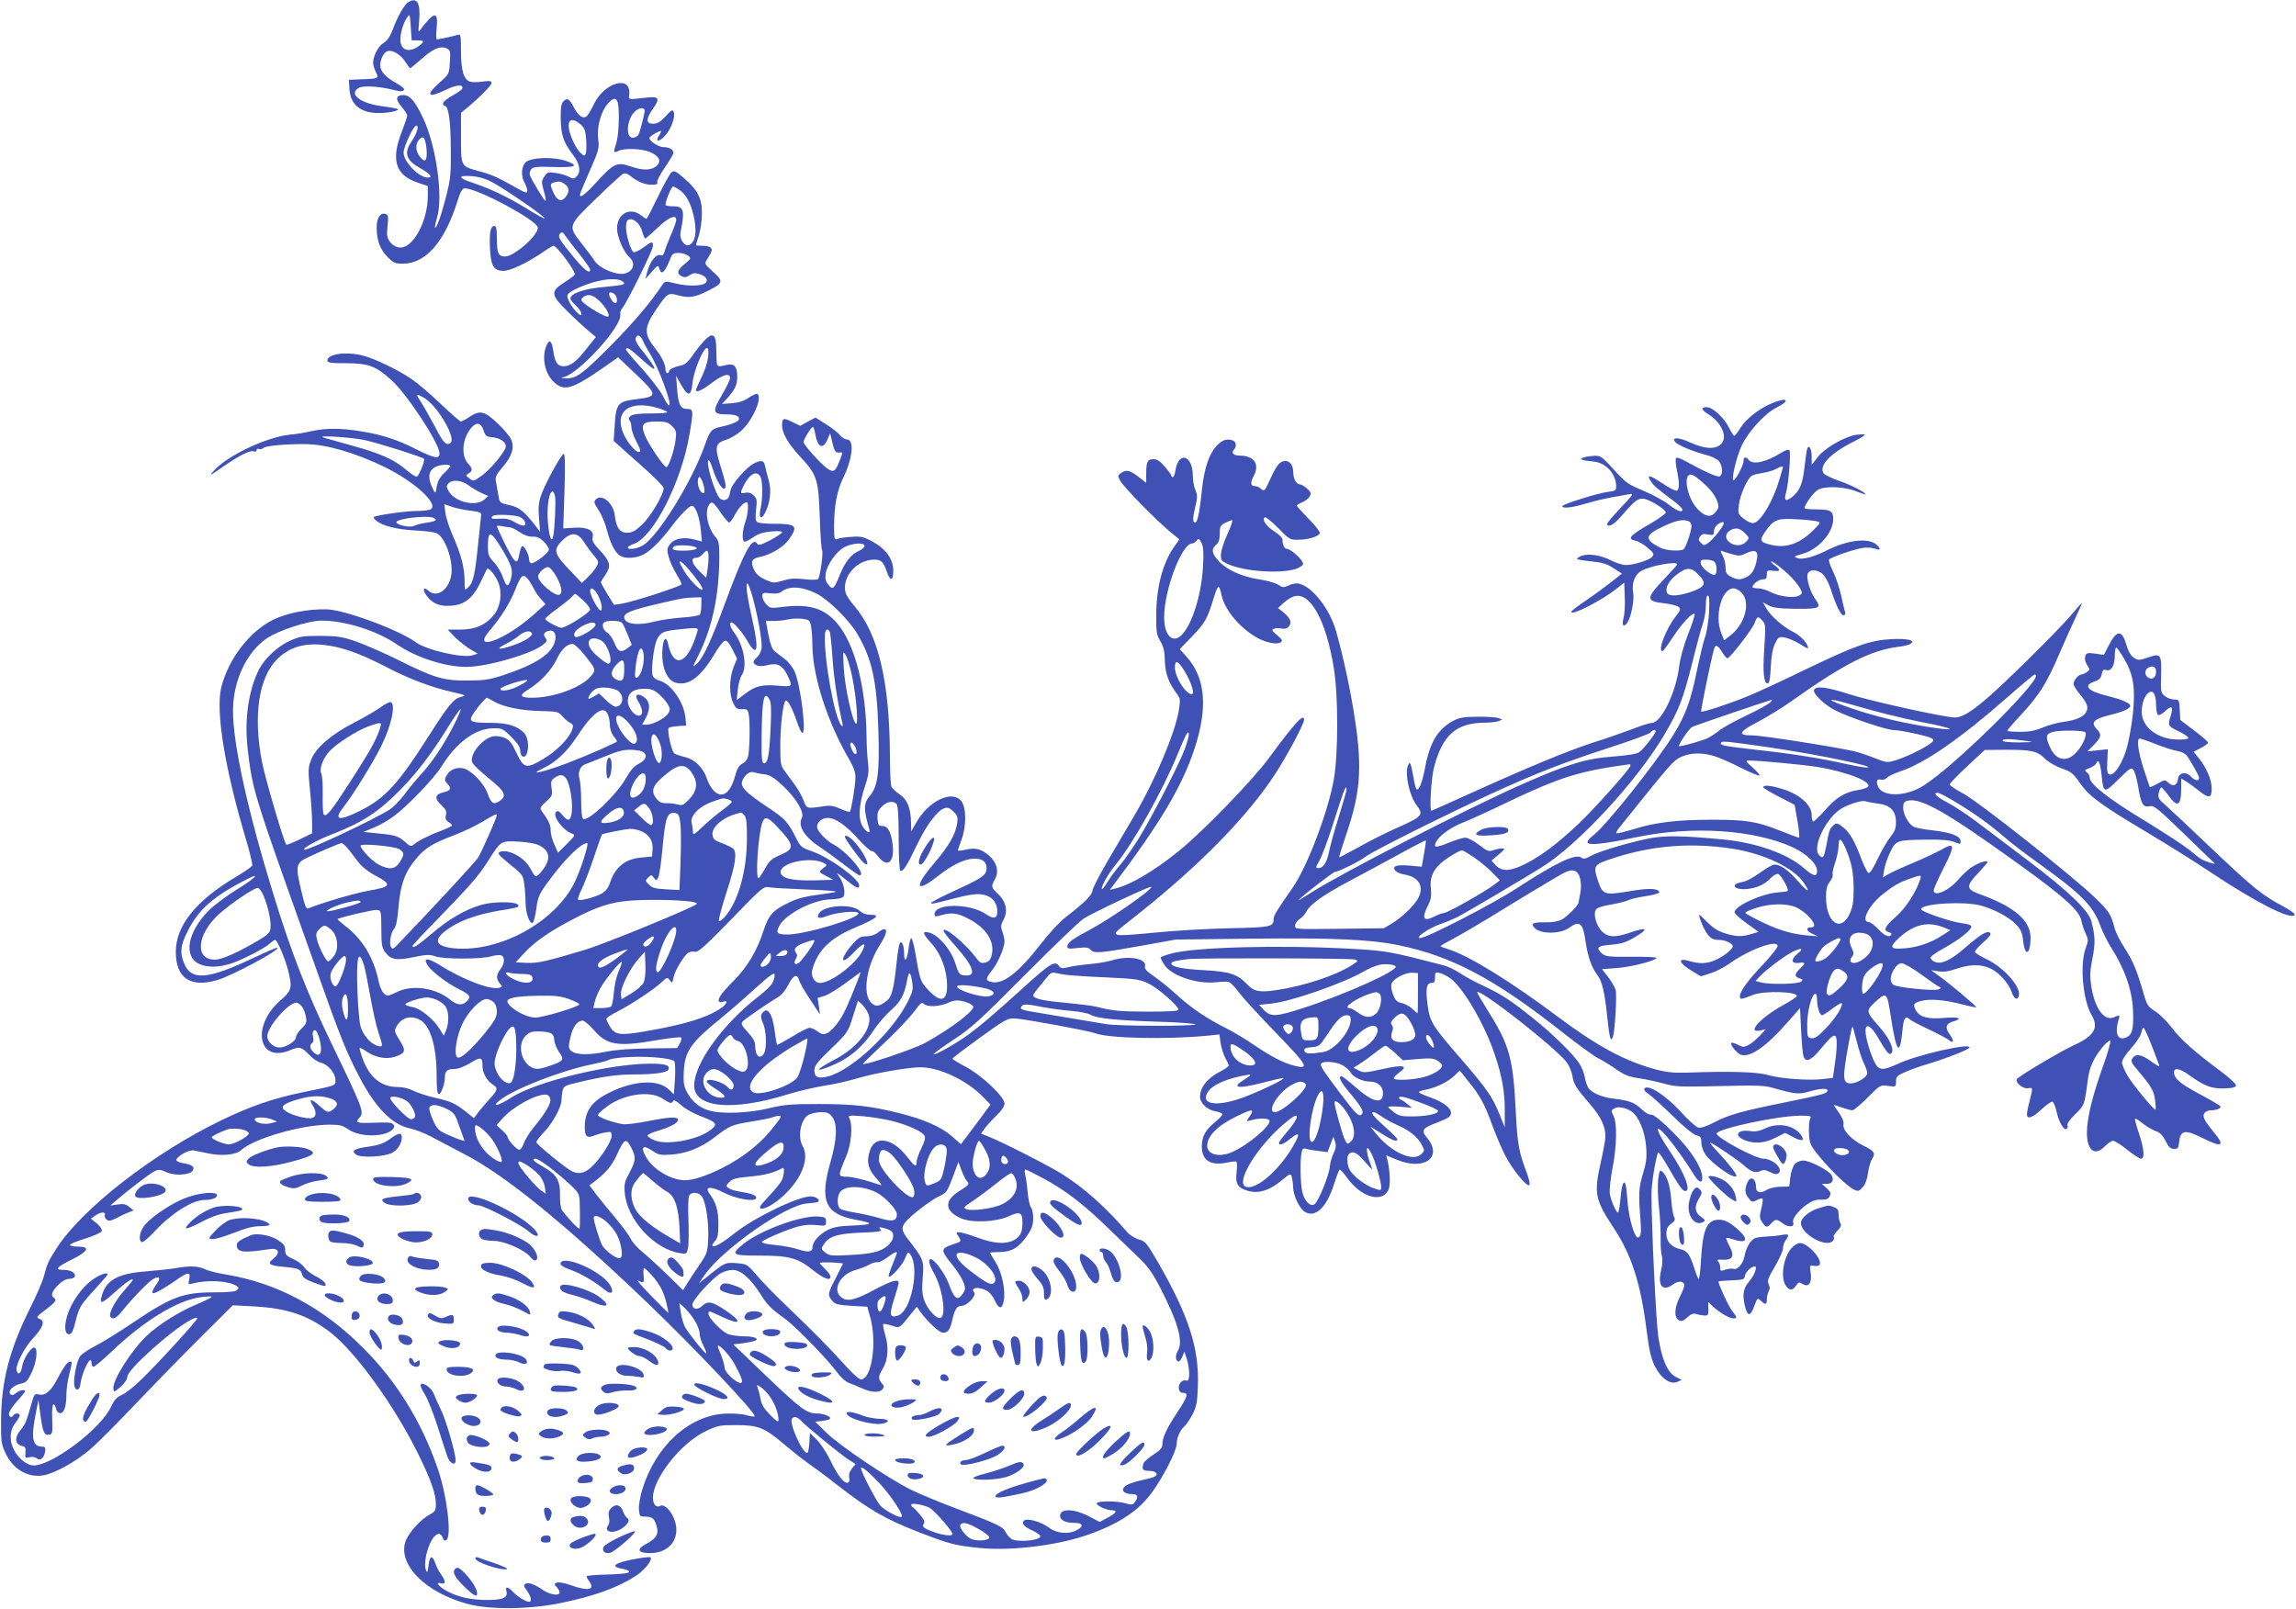 <?xml version="1.0" standalone="no"?>
<!DOCTYPE svg PUBLIC "-//W3C//DTD SVG 20010904//EN"
 "http://www.w3.org/TR/2001/REC-SVG-20010904/DTD/svg10.dtd">
<svg version="1.0" xmlns="http://www.w3.org/2000/svg"
 width="1280pt" height="897pt" viewBox="0 0 1280 897"
 preserveAspectRatio="xMidYMid meet">
<g transform="translate(0,897) scale(0.1,-0.1)"
fill="#3f51b5" stroke="none">
<path d="M2278 8959 c-23 -13 -61 -79 -88 -153 -16 -41 -31 -63 -51 -75 -29
-16 -59 -73 -59 -112 0 -11 7 -33 15 -50 19 -36 16 -38 -80 -41 l-70 -3 3 -50
c6 -108 89 -153 235 -129 20 4 37 10 37 14 0 4 -38 11 -84 17 -127 15 -197 70
-134 104 25 13 117 7 191 -12 33 -9 50 -10 58 -2 7 7 -5 19 -44 41 -60 34 -87
64 -87 99 0 33 20 72 41 78 27 9 74 -20 99 -60 12 -19 24 -35 27 -35 3 0 28
21 57 46 65 60 110 80 144 65 23 -11 24 -15 20 -78 -4 -66 -5 -67 -56 -112
-83 -74 -68 -91 35 -41 58 28 98 31 90 6 -2 -6 -27 -24 -55 -39 -29 -16 -52
-35 -52 -43 0 -8 4 -14 9 -14 21 0 33 -78 34 -232 2 -147 -1 -173 -25 -270
-28 -109 -55 -185 -63 -177 -2 3 3 27 11 54 36 115 -3 397 -76 554 -45 96 -75
131 -111 131 -43 0 -46 -24 -10 -65 17 -20 31 -42 31 -50 0 -7 -13 -46 -29
-87 -63 -159 -37 -244 87 -286 l57 -19 0 -59 c-1 -136 -80 -284 -152 -284 -41
0 -78 40 -75 83 1 17 3 48 5 67 2 27 -2 35 -17 38 -28 6 -46 -25 -46 -77 0
-71 19 -122 60 -163 33 -34 43 -38 86 -38 127 0 233 121 304 348 17 54 27 72
41 72 71 0 401 -177 407 -218 6 -41 -131 -162 -183 -162 -36 0 -45 20 -45 97
0 58 -3 73 -15 73 -21 0 -28 -40 -23 -131 5 -93 22 -119 75 -119 38 0 129 43
215 101 31 22 60 39 63 39 20 0 128 -147 119 -162 -4 -5 -30 -25 -60 -44 -76
-49 -74 -68 19 -159 39 -39 92 -88 116 -108 l43 -36 -51 -64 c-57 -73 -92 -99
-129 -99 -33 0 -49 22 -57 83 -8 54 -19 69 -34 42 -33 -64 -18 -158 34 -210
57 -57 102 -45 271 72 l90 63 98 -93 c123 -117 123 -126 7 -140 -107 -13 -117
-24 -124 -147 l-6 -86 139 -124 c77 -67 140 -130 140 -139 0 -36 -72 -158
-120 -203 -39 -37 -56 -46 -84 -46 -41 0 -60 26 -69 98 -8 68 -72 121 -105 88
-13 -13 -11 -20 15 -60 17 -25 38 -76 47 -113 19 -74 47 -128 76 -143 30 -16
88 -12 128 9 40 21 98 79 152 151 49 66 102 120 118 120 19 0 42 -62 49 -135
l6 -64 -37 10 c-62 17 -116 8 -140 -24 -18 -24 -19 -32 -8 -72 6 -24 25 -66
42 -93 16 -27 30 -54 30 -59 0 -11 -272 -99 -336 -109 l-41 -6 -37 60 c-20 33
-36 62 -36 65 0 4 11 23 26 44 32 48 26 73 -33 136 -36 38 -44 53 -39 72 10
38 -30 58 -104 53 l-60 -4 7 208 c4 137 3 208 -4 208 -13 0 -107 -172 -128
-235 -12 -37 -15 -69 -10 -125 l6 -75 -23 30 c-66 85 -93 107 -148 119 -55 12
-55 13 -62 57 -4 24 -10 58 -13 74 -5 26 0 38 39 83 50 59 65 106 46 151 -6
16 -40 57 -75 90 -73 70 -100 76 -159 36 -20 -14 -41 -25 -47 -25 -5 0 -55 44
-112 98 -56 54 -131 118 -166 141 -75 51 -207 114 -273 130 -94 22 -193 7
-193 -29 0 -12 19 -15 105 -15 123 0 167 -16 253 -95 89 -81 267 -353 267
-407 0 -34 -26 -29 -127 21 -108 55 -191 82 -308 101 -112 19 -202 19 -280 1
-33 -8 -89 -17 -124 -20 -127 -14 -340 -115 -416 -197 -34 -37 -24 -32 60 27
80 55 140 85 159 78 9 -4 16 -1 16 6 0 7 6 10 14 7 7 -3 18 -1 24 5 13 13 122
23 237 22 113 -1 276 -48 440 -128 168 -82 303 -207 256 -236 -8 -4 -46 -9
-86 -9 -62 -1 -221 -24 -232 -34 -2 -2 5 -11 14 -19 32 -29 117 -50 213 -55
52 -2 107 -9 122 -15 48 -18 96 -152 84 -233 -13 -84 -81 -131 -128 -88 -25
23 -34 9 -14 -22 31 -47 74 -67 138 -62 76 4 122 40 165 127 18 36 34 70 36
75 6 16 36 -15 59 -59 30 -59 22 -143 -18 -193 -45 -57 -104 -83 -188 -83
l-70 0 39 -41 c22 -22 60 -52 84 -67 l44 -26 -27 -9 c-54 -18 -257 28 -317 72
-94 69 -402 183 -499 184 -107 2 -221 -21 -297 -58 -131 -65 -248 -216 -289
-375 -33 -131 18 -450 137 -849 22 -73 38 -139 35 -146 -2 -7 -44 -36 -93 -65
-224 -134 -333 -272 -333 -418 1 -145 81 -200 231 -156 82 24 349 167 336 180
-3 3 -62 -22 -133 -56 -257 -122 -348 -129 -388 -30 -24 60 -20 100 19 176 62
125 144 197 335 294 78 40 39 1 -61 -60 -55 -34 -125 -86 -155 -116 -121 -122
-144 -260 -49 -300 45 -18 98 -18 166 2 60 18 193 85 225 115 11 10 24 19 28
19 11 0 53 -98 71 -165 26 -102 22 -117 -39 -170 -167 -142 -128 -355 51 -280
52 22 64 19 105 -24 20 -22 50 -42 67 -46 39 -8 81 -58 81 -95 0 -34 10 -30
-185 -70 -166 -35 -285 -76 -450 -155 -377 -182 -778 -493 -920 -715 -46 -72
-51 -82 -71 -157 -7 -29 -43 -110 -78 -180 -112 -224 -159 -404 -160 -618 -1
-117 1 -135 23 -183 42 -92 125 -142 213 -127 67 12 188 80 269 152 42 37 150
147 242 243 91 96 251 260 355 364 l190 189 114 -6 c188 -10 301 -48 426 -142
139 -105 359 -408 493 -680 71 -144 99 -224 99 -279 0 -37 -4 -43 -35 -60 -52
-28 -122 -107 -136 -154 -38 -129 115 -281 348 -344 121 -33 345 -31 519 5
187 39 314 84 418 151 50 32 96 90 82 104 -3 3 -39 -1 -78 -8 -120 -21 -152
-44 -78 -56 23 -4 39 -11 37 -18 -2 -7 -46 -12 -120 -14 -64 -1 -117 -6 -117
-10 0 -4 7 -18 16 -30 32 -46 -7 -54 -102 -20 -34 12 -68 19 -79 15 -16 -7
-17 -9 -1 -25 9 -10 16 -24 16 -30 0 -21 -54 -13 -92 13 -50 34 -82 45 -99 35
-11 -7 -10 -14 9 -39 23 -32 29 -61 12 -61 -19 0 -64 28 -89 54 -29 31 -45 34
-38 6 10 -37 -18 -50 -106 -50 -92 0 -166 17 -228 51 -46 26 -64 51 -30 42 27
-7 27 11 1 48 -12 15 -26 44 -33 63 -17 49 -31 45 -38 -11 -4 -36 -7 -43 -13
-30 -21 45 17 177 57 201 17 11 29 2 40 -28 2 -5 9 -6 15 -2 32 19 4 252 -49
402 -89 259 -229 484 -414 669 -224 225 -478 361 -762 409 -51 8 -106 22 -122
31 -35 17 -85 19 -162 5 -30 -5 -104 -13 -165 -18 -161 -12 -226 -50 -249
-145 -10 -39 5 -34 74 28 60 54 101 82 101 69 0 -3 -21 -29 -47 -58 -48 -53
-89 -129 -78 -146 12 -20 35 -9 67 32 57 71 147 164 173 178 35 19 43 5 17
-30 -21 -28 -28 -50 -17 -50 13 0 73 35 124 71 68 49 85 50 76 8 -7 -31 -6
-32 21 -24 83 21 198 15 244 -15 12 -7 12 -12 2 -22 -9 -9 -48 -13 -130 -13
-169 0 -237 -25 -439 -161 -85 -58 -186 -120 -224 -139 -38 -19 -75 -45 -84
-58 -19 -30 -38 -132 -30 -164 7 -30 29 -25 33 8 9 74 62 176 62 120 0 -11 5
-21 11 -21 6 0 51 37 99 83 181 173 369 288 498 305 34 5 62 6 62 2 0 -4 -41
-24 -91 -45 -95 -40 -208 -112 -272 -173 -87 -83 -192 -250 -185 -295 3 -20 5
-19 41 12 22 20 37 42 37 56 0 40 254 267 358 319 17 9 32 12 32 7 0 -12 -204
-236 -308 -338 -40 -40 -90 -80 -112 -89 -29 -13 -43 -28 -61 -67 -57 -123
-328 -327 -432 -327 -32 0 -78 33 -104 77 -32 53 -31 116 2 159 14 18 25 37
25 43 0 14 -27 14 -35 1 -10 -17 -25 -11 -25 9 0 10 20 41 45 69 25 27 45 53
45 56 0 12 -34 5 -52 -11 -14 -12 -21 -14 -30 -5 -17 17 17 50 58 58 28 5 38
15 59 59 28 56 38 135 18 142 -18 7 -64 -63 -70 -107 -6 -40 -25 -50 -31 -17
-5 27 43 122 86 169 65 71 76 103 41 116 -19 7 -16 12 35 50 56 43 65 55 46
67 -19 12 -10 37 24 71 21 21 44 34 59 34 14 0 29 5 32 10 12 20 -17 40 -57
40 -56 0 -45 15 42 58 92 45 105 72 36 72 -25 0 -46 4 -46 10 0 5 39 21 86 35
47 15 88 33 91 41 3 10 -7 26 -27 43 l-33 27 24 17 c28 21 60 23 53 4 -3 -8 2
-19 10 -26 12 -10 22 -8 53 7 21 11 51 26 68 32 l30 12 -24 19 c-19 16 -34 19
-65 14 l-41 -6 30 26 c69 60 193 155 218 166 21 10 32 9 62 -5 46 -22 133 -18
149 7 14 22 -2 34 -57 43 -21 4 -36 12 -34 18 7 23 72 58 97 52 14 -2 50 -10
80 -16 75 -16 154 -9 183 17 71 66 339 143 495 143 55 0 72 -4 105 -27 64 -45
210 -43 248 3 9 11 9 18 1 26 -11 11 -26 12 -130 8 -72 -2 -82 2 -59 28 29 31
23 46 -156 417 -137 285 -221 499 -320 820 -144 465 -229 849 -228 1033 0 165
75 326 188 403 64 44 233 99 305 99 133 0 309 -56 423 -134 114 -78 294 -132
410 -123 126 9 342 75 400 121 25 20 27 26 16 39 -15 19 -9 33 18 40 29 7 44
-16 36 -53 -16 -75 -105 -133 -295 -196 -72 -23 -102 -28 -195 -28 -134 -1
-185 15 -388 116 -76 38 -180 83 -230 101 -81 28 -105 31 -202 32 -100 0 -115
-3 -172 -29 -66 -30 -137 -97 -168 -156 -58 -113 -83 -276 -65 -438 22 -205
38 -262 213 -757 47 -132 130 -366 185 -520 116 -328 155 -425 225 -558 89
-171 182 -266 279 -287 29 -6 82 -26 118 -45 36 -19 121 -64 190 -100 225
-116 557 -386 1019 -828 259 -248 611 -620 598 -633 -3 -3 -23 0 -45 6 -21 7
-75 11 -119 9 -202 -10 -389 -181 -463 -425 -12 -40 -20 -89 -18 -110 3 -36 5
-39 33 -39 41 -1 52 -9 65 -51 15 -44 -1 -72 -57 -101 -50 -26 -50 -47 2 -51
132 -11 204 93 145 208 -20 40 -53 66 -69 55 -22 -13 -41 8 -41 45 0 106 152
300 288 368 73 35 81 37 176 37 124 0 158 -14 270 -109 44 -37 100 -82 125
-99 25 -17 104 -75 174 -130 171 -133 263 -186 442 -256 178 -69 207 -77 346
-91 177 -18 442 15 611 76 174 63 278 133 354 239 64 90 134 229 134 266 0 34
20 79 45 99 9 8 28 37 43 64 22 43 27 67 30 158 8 210 -50 390 -219 685 -67
115 -74 124 -111 133 -22 7 -50 24 -66 43 -111 130 -231 238 -352 316 -67 44
-341 184 -418 214 l-43 17 20 28 c10 15 40 47 65 72 30 28 46 53 46 68 0 38
-129 159 -217 205 -40 21 -73 41 -73 45 0 4 69 56 153 117 145 104 154 109
197 107 58 -4 408 -68 444 -82 76 -29 396 -36 628 -14 l66 7 7 -49 c4 -27 16
-64 26 -82 10 -18 19 -37 19 -42 0 -5 -19 -19 -42 -31 -75 -37 -118 -90 -118
-144 0 -34 39 -72 84 -80 20 -4 38 -11 41 -15 3 -4 -15 -24 -40 -45 -56 -45
-75 -81 -75 -138 0 -76 49 -107 137 -89 26 6 51 8 55 6 5 -3 5 -30 2 -60 -8
-65 7 -88 67 -104 56 -15 116 3 180 56 52 43 54 44 61 22 3 -13 7 -39 7 -58 2
-47 34 -115 64 -135 58 -38 123 22 164 153 14 45 29 82 32 82 4 0 22 -20 40
-45 78 -109 192 -144 231 -70 12 23 10 106 -5 167 l-7 27 58 -24 c156 -65 261
14 168 124 -33 39 -24 52 54 81 31 12 62 26 69 32 37 31 -11 79 -114 114 -29
10 -53 22 -53 25 0 4 17 10 38 14 56 10 123 43 158 76 l32 31 46 -58 c66 -80
94 -131 136 -249 21 -57 54 -134 74 -172 41 -77 119 -172 132 -160 5 5 -2 36
-15 70 -44 116 -52 162 -61 344 -14 289 -35 366 -149 548 -38 61 -68 112 -66
114 19 18 436 -309 499 -391 14 -19 28 -53 32 -76 7 -47 19 -66 105 -166 56
-66 79 -117 79 -173 0 -17 -12 -82 -26 -144 -39 -173 -32 -207 73 -366 99
-149 150 -309 183 -572 15 -115 24 -155 47 -200 34 -67 86 -102 124 -85 l24
11 -33 17 c-46 24 -78 98 -97 223 -13 88 -38 607 -38 798 0 56 19 175 36 230
2 5 23 -24 47 -65 72 -125 90 -150 105 -150 35 0 -3 99 -84 219 -45 66 -74
121 -68 127 12 13 121 -126 202 -257 26 -42 45 -48 45 -16 0 37 -24 87 -74
154 -62 82 -194 206 -212 199 -8 -3 -30 9 -51 29 -41 39 -71 50 -158 60 -66 8
-124 33 -142 63 -6 11 -15 37 -18 58 -4 22 -18 56 -31 76 -34 52 -149 165
-257 251 -126 101 -174 132 -275 180 -48 22 -108 54 -133 72 -26 17 -66 37
-90 43 -302 78 -317 81 -509 92 -399 23 -881 10 -1010 -26 -33 -9 -60 -19 -60
-23 0 -3 9 -20 20 -38 38 -62 181 -111 290 -99 31 4 64 4 73 0 9 -3 35 -30 57
-61 23 -30 116 -131 207 -225 175 -181 186 -201 97 -179 -61 16 -125 49 -224
116 -45 31 -114 72 -153 92 -108 54 -195 112 -278 188 -40 37 -98 83 -127 103
-39 26 -52 41 -49 54 12 44 -89 63 -184 34 -25 -8 -81 -17 -125 -21 -43 -4
-97 -11 -118 -17 -33 -8 -42 -7 -52 6 -23 33 -47 18 -214 -134 -138 -125 -223
-198 -290 -247 -63 -47 -189 -118 -196 -111 -2 3 46 38 108 79 100 65 145 105
398 360 157 158 305 300 330 317 49 32 371 184 378 178 12 -12 -232 -182 -354
-246 -89 -47 -114 -67 -114 -88 0 -11 11 -13 58 -7 47 5 61 3 71 -9 19 -23 51
-20 276 20 l200 36 422 5 c455 5 661 -4 822 -37 293 -60 535 -188 909 -483 86
-68 177 -134 202 -147 25 -12 70 -40 101 -62 44 -31 71 -41 123 -49 36 -5 99
-18 138 -29 68 -19 90 -20 313 -15 201 5 249 4 295 -9 127 -36 146 -38 204
-22 65 19 109 21 104 4 -5 -15 -27 -21 -238 -64 -237 -48 -310 -68 -391 -110
-45 -24 -77 -34 -92 -30 -12 3 -57 43 -99 90 -81 88 -177 151 -199 129 -7 -7
0 -18 23 -33 18 -13 78 -67 134 -122 59 -58 112 -102 130 -107 25 -6 29 -12
29 -42 0 -19 10 -48 23 -66 39 -55 172 -146 172 -117 0 12 -46 70 -99 127 -30
31 -51 57 -47 57 11 0 156 -98 186 -125 42 -38 66 -47 93 -34 19 9 31 7 56 -6
25 -12 36 -14 47 -5 27 24 -33 80 -85 80 -43 0 -261 117 -261 140 0 27 342
100 467 100 58 0 63 -2 54 -18 -5 -10 -8 -46 -6 -80 3 -59 6 -66 60 -132 65
-79 157 -167 193 -183 21 -10 27 -8 47 15 14 16 25 46 29 79 4 30 14 64 22 77
22 33 14 45 -50 76 -65 32 -115 86 -109 119 3 14 -7 38 -26 65 -17 23 -29 42
-27 42 2 0 23 -7 46 -15 23 -8 49 -15 57 -15 7 0 46 32 85 71 70 71 71 71 114
65 44 -6 44 -5 44 25 0 27 6 33 53 53 28 13 86 33 127 45 111 34 230 81 230
92 0 25 -293 -42 -397 -91 -88 -40 -108 -39 -132 7 -25 50 -51 139 -51 176 0
45 30 30 67 -33 46 -80 63 -101 74 -95 25 16 -5 85 -66 153 -72 81 -73 87 -24
133 66 61 69 59 89 -71 32 -210 51 -235 66 -85 7 72 16 85 42 62 9 -9 58 -34
107 -57 49 -23 98 -49 108 -57 27 -25 33 -6 8 28 -29 39 -24 62 17 74 59 17
34 27 -51 20 -91 -8 -136 5 -157 44 -17 32 -12 40 32 51 48 13 131 6 233 -21
38 -10 71 -16 73 -15 4 4 -150 134 -208 175 l-44 32 40 -6 c27 -5 58 -1 101
14 77 26 135 26 189 2 47 -21 103 -83 119 -132 13 -37 30 -48 39 -24 18 48
-80 161 -182 209 -34 16 -62 34 -62 40 0 6 21 30 47 53 33 28 45 45 38 52 -15
15 -51 -6 -139 -82 -82 -73 -138 -97 -175 -77 -12 6 -20 17 -18 23 2 7 36 30
76 52 82 45 151 100 151 119 0 9 -19 15 -52 19 -57 6 -228 64 -228 78 0 32
242 46 335 20 75 -21 156 -65 194 -104 27 -29 35 -46 40 -93 10 -91 41 -77 41
19 0 95 -90 172 -283 242 -76 27 -78 45 -12 114 30 32 55 61 55 65 0 13 -49
-3 -89 -29 -20 -14 -53 -44 -73 -68 -52 -62 -138 -100 -138 -61 0 8 25 65 56
126 66 129 63 145 -17 99 -30 -16 -103 -51 -164 -76 -60 -25 -120 -53 -134
-62 l-24 -15 7 43 c4 24 19 69 34 99 32 66 37 67 205 69 82 1 128 -3 152 -13
33 -14 35 -14 35 5 0 28 -53 48 -157 60 -47 5 -94 14 -105 20 -28 15 -58 69
-58 106 0 26 5 34 25 39 74 18 216 -63 620 -354 258 -186 339 -260 349 -317 4
-20 15 -52 24 -71 15 -32 15 -38 -1 -82 -33 -90 -15 -288 33 -370 42 -70 16
-117 -94 -167 -79 -36 -319 -179 -323 -192 -7 -21 37 -55 63 -50 28 5 28 5 9
-70 -8 -31 -15 -65 -15 -75 0 -31 31 -20 82 28 27 25 54 44 60 42 7 -3 17 -27
23 -55 13 -59 41 -107 56 -97 6 3 8 13 5 20 -4 9 13 33 43 62 52 50 52 52 70
190 10 75 33 126 89 192 17 19 33 32 37 28 4 -4 -14 -67 -40 -140 -56 -158
-81 -255 -89 -340 -11 -122 36 -174 99 -108 16 16 36 30 45 30 9 0 45 -22 79
-50 34 -27 69 -50 77 -50 22 0 17 56 -11 140 -14 41 -24 78 -23 82 2 5 20 -6
41 -23 22 -18 54 -37 73 -44 25 -8 40 -23 57 -56 17 -34 27 -44 47 -44 21 0
25 5 28 35 7 71 32 75 132 25 109 -55 127 -45 61 34 -54 65 -65 89 -50 107 6
8 22 14 34 14 29 0 55 10 55 20 0 5 -52 36 -115 69 -112 60 -145 88 -145 123
0 28 33 22 86 -17 83 -60 126 -76 197 -73 47 2 62 7 62 18 0 8 -38 43 -85 78
-147 109 -221 175 -272 242 -27 36 -69 77 -93 92 -40 25 -46 34 -65 100 -36
125 -59 181 -105 252 -25 38 -50 88 -56 110 -19 76 -30 94 -107 169 -121 118
-656 541 -739 584 -40 21 -73 43 -73 50 0 6 44 52 98 102 l97 90 120 1 c141 0
173 -7 217 -51 18 -18 60 -42 92 -53 52 -18 65 -28 100 -80 53 -75 116 -122
368 -272 114 -68 276 -169 359 -225 251 -167 445 -267 471 -241 6 6 -17 24
-69 52 -114 61 -164 102 -393 319 -113 108 -227 215 -253 238 -44 38 -48 45
-42 73 4 16 10 30 14 30 4 0 22 -20 40 -45 50 -70 71 -59 71 41 l0 54 28 -17
c15 -9 46 -32 69 -50 57 -46 73 -44 73 10 0 49 -27 113 -70 168 l-31 38 41 21
c22 11 40 25 40 30 0 5 -35 35 -77 67 l-78 59 -3 57 c-3 55 -4 57 -31 57 -16
0 -39 9 -52 19 -22 18 -24 25 -21 113 3 121 -1 127 -71 103 -52 -17 -57 -18
-81 -2 -17 12 -31 35 -42 73 -25 86 -54 83 -100 -8 l-25 -49 -48 7 c-44 6 -50
4 -56 -15 -4 -14 0 -32 10 -48 17 -25 17 -27 -1 -40 -10 -7 -23 -13 -29 -13
-17 0 -45 -33 -45 -52 0 -9 15 -35 34 -57 42 -51 51 -74 36 -101 -14 -27 -59
-46 -130 -55 -30 -4 -81 -18 -112 -31 -42 -18 -76 -24 -128 -24 -38 0 -70 3
-70 6 0 3 35 44 78 90 104 114 140 171 212 338 33 77 76 172 95 211 18 38 32
71 31 72 -1 2 -28 -28 -59 -65 -69 -83 -373 -384 -480 -474 -83 -70 -130 -98
-169 -98 -56 0 -481 94 -593 131 -120 39 -184 47 -192 22 -7 -20 59 -84 120
-114 79 -40 284 -109 325 -109 18 0 76 -10 128 -22 74 -17 94 -25 92 -37 -4
-18 -127 -83 -205 -108 -52 -16 -53 -16 -120 10 -37 15 -86 31 -109 37 -94 23
-519 90 -574 90 -86 0 -79 19 31 76 49 26 131 76 182 112 300 213 448 288 607
307 25 3 52 10 60 15 31 20 -12 31 -105 27 -121 -7 -198 -34 -485 -172 -129
-63 -273 -129 -320 -148 -109 -44 -250 -90 -256 -84 -4 4 55 292 72 350 8 26
20 21 44 -18 12 -19 25 -35 30 -35 14 0 140 163 152 197 14 38 19 40 42 14 20
-22 20 -25 11 -167 -8 -121 -2 -184 19 -184 10 0 15 24 18 93 3 62 11 104 24
130 17 36 21 38 53 33 19 -3 56 -19 83 -35 26 -17 48 -28 48 -25 0 25 -39 68
-81 90 -59 29 -126 88 -153 134 l-18 32 33 -18 c26 -13 61 -17 153 -18 132 -1
142 4 106 54 -28 39 -50 112 -43 139 8 29 57 28 87 -2 13 -13 31 -48 41 -78
30 -94 57 -149 72 -149 9 0 12 6 9 18 -3 9 -13 51 -22 92 -9 41 -29 102 -45
134 -16 33 -26 63 -22 67 14 14 141 57 185 64 24 4 55 2 71 -4 31 -12 35 -2 9
22 -45 41 -163 27 -279 -32 -77 -38 -135 -53 -164 -42 -21 7 -18 10 32 24 89
26 169 118 169 194 0 44 -16 53 -92 53 -37 0 -68 3 -68 7 0 19 52 91 76 103
40 22 148 17 212 -9 28 -11 52 -19 52 -17 0 11 -83 54 -149 76 -41 14 -79 33
-85 42 -27 43 39 112 170 177 36 18 63 35 60 38 -3 3 -24 2 -48 -1 -65 -10
-177 -75 -215 -125 l-33 -43 0 46 c0 43 -15 71 -25 44 -3 -7 -9 -53 -15 -102
-10 -94 -28 -136 -72 -169 -35 -26 -44 -17 -30 30 13 48 27 217 18 232 -5 7
-19 3 -44 -12 -84 -53 -159 -70 -182 -42 -18 21 -30 19 -30 -7 0 -23 -48 -113
-57 -105 -11 11 20 137 48 195 38 78 127 176 190 208 86 43 64 63 -27 24 -70
-30 -139 -85 -171 -135 -15 -25 -31 -45 -35 -45 -3 0 -16 20 -28 44 -27 56
-92 116 -125 116 -35 0 -31 -15 10 -40 66 -41 104 -116 77 -156 -27 -42 -92
-41 -186 2 -58 27 -99 27 -77 0 15 -18 96 -52 168 -71 33 -8 66 -24 76 -36 21
-26 23 -77 3 -85 -13 -5 -89 29 -193 87 -23 13 -45 20 -49 16 -4 -4 -3 -34 4
-65 15 -72 15 -109 1 -117 -6 -4 -42 14 -81 40 -74 49 -91 52 -64 11 15 -24
33 -39 125 -108 25 -18 46 -39 49 -45 8 -25 -29 -13 -76 25 -27 21 -90 55
-140 76 -85 35 -98 44 -164 117 -65 71 -75 79 -107 78 -20 -1 -47 -4 -61 -9
-31 -9 -14 -17 53 -23 71 -7 127 -69 127 -140 0 -21 -6 -25 -45 -29 -56 -7
-255 -69 -255 -80 0 -15 55 -8 136 16 43 13 111 29 149 35 39 7 81 14 94 17
20 4 9 -11 -52 -75 -42 -45 -77 -85 -77 -91 0 -23 36 -7 69 32 81 93 98 108
129 108 30 0 122 -55 129 -76 2 -6 -34 -32 -79 -59 -125 -72 -140 -89 -89
-100 16 -3 46 -21 67 -39 34 -29 37 -35 25 -50 -16 -19 -101 -46 -147 -46 -18
0 -54 11 -81 25 -58 30 -128 41 -167 26 -16 -7 -26 -14 -23 -18 4 -3 40 -9 81
-13 59 -6 86 -14 122 -38 l46 -30 -58 -46 c-33 -26 -96 -72 -141 -103 -46 -30
-83 -59 -83 -64 0 -24 171 64 255 131 l40 32 3 -81 c2 -45 -1 -97 -7 -116 -5
-20 -6 -37 -1 -40 27 -17 66 119 54 188 -7 46 9 90 42 112 45 29 204 59 204
39 0 -4 -34 -42 -76 -86 -98 -103 -98 -120 1 -131 38 -4 76 -14 84 -21 12 -13
9 -20 -18 -54 -54 -69 -101 -192 -73 -192 4 0 30 34 56 75 53 79 111 143 123
132 3 -4 -12 -53 -35 -110 -26 -67 -44 -131 -51 -184 -18 -145 -100 -313 -152
-313 -11 0 -59 -15 -107 -34 -48 -18 -150 -54 -227 -78 -143 -47 -365 -139
-702 -292 -104 -47 -191 -86 -193 -86 -12 0 -1 182 14 240 47 181 123 249 280
251 33 0 70 4 81 9 l20 8 -20 8 c-11 5 -63 9 -115 8 -76 0 -103 -4 -135 -21
-89 -46 -134 -121 -161 -266 -15 -81 -35 -129 -48 -116 -3 3 -11 32 -16 65
-15 84 -20 94 -31 65 -18 -46 8 -165 47 -218 43 -57 37 -64 -116 -132 -52 -23
-143 -69 -202 -102 -58 -32 -109 -59 -112 -59 -2 0 13 51 34 113 83 239 95
374 56 642 -25 167 -63 347 -107 505 -35 123 -130 247 -206 266 -15 4 -38 0
-57 -9 -30 -14 -35 -14 -62 4 -16 10 -63 23 -104 29 -97 15 -181 53 -225 101
-40 44 -44 67 -15 92 14 12 20 29 20 62 0 39 3 46 30 60 16 8 33 15 39 15 5 0
-6 -34 -25 -75 -19 -41 -36 -92 -37 -112 -2 -35 1 -40 35 -56 94 -46 326 -59
398 -22 25 13 29 19 20 34 -13 25 -68 71 -85 71 -14 0 -25 21 -25 50 0 11 -18
30 -44 46 -47 30 -73 68 -55 80 6 3 39 -24 75 -60 61 -63 66 -66 111 -65 56 0
115 18 121 37 2 7 -26 43 -62 79 -36 37 -66 70 -66 74 0 4 14 12 30 19 17 7
36 22 42 33 9 17 6 24 -16 44 -15 13 -33 23 -41 23 -18 0 -35 31 -35 65 0 39
-18 65 -44 65 -31 0 -49 -23 -86 -104 -29 -64 -32 -67 -49 -52 -10 9 -25 16
-34 16 -26 0 -28 17 -7 58 34 65 1 112 -80 112 -33 0 -48 16 -31 33 16 16 13
44 -5 51 -32 12 -57 5 -88 -26 -45 -46 -73 -127 -86 -254 -14 -137 -27 -191
-43 -175 -8 8 -7 28 5 78 14 59 15 72 2 102 -8 18 -14 53 -14 77 0 116 -79
142 -97 32 -3 -21 -9 -38 -14 -38 -5 0 -9 4 -9 8 0 5 -16 27 -36 50 -26 31
-43 42 -64 42 -33 0 -40 -14 -40 -82 l0 -50 -37 29 c-52 41 -72 46 -100 28
-22 -15 -23 -17 -8 -45 18 -34 192 -212 275 -282 l55 -45 -31 -44 c-62 -89
-98 -224 -98 -379 -1 -93 2 -110 23 -145 18 -30 24 -57 25 -110 2 -71 21 -122
69 -186 18 -25 18 -32 8 -95 -23 -127 -130 -380 -243 -574 -31 -52 -97 -165
-147 -250 -50 -85 -91 -165 -91 -176 0 -23 -47 -69 -146 -145 -35 -27 -94 -90
-141 -151 -123 -159 -210 -227 -273 -213 -38 8 -37 18 1 66 33 42 69 125 69
161 0 12 -5 36 -12 54 -10 28 -9 38 7 67 25 47 14 101 -31 143 -39 37 -40 42
-18 81 25 42 12 94 -31 132 -44 38 -76 47 -131 34 -24 -6 -44 -7 -44 -4 0 3 9
30 20 59 28 73 28 180 -1 216 -50 64 -181 2 -250 -118 l-29 -51 -1 45 c-1 84
-20 132 -63 161 -22 15 -43 35 -47 45 -4 11 -8 91 -8 179 -2 406 -65 671 -197
825 -24 28 -47 63 -50 76 -22 87 62 184 159 184 39 0 52 -11 70 -65 20 -58 37
-56 37 3 0 66 -43 124 -120 165 -47 25 -63 28 -115 24 -33 -2 -68 -7 -77 -12
-16 -6 -18 0 -18 71 0 112 16 198 50 268 54 110 64 216 21 216 -11 0 -28 11
-38 24 -10 13 -45 40 -78 61 l-59 37 -43 -23 -42 -23 -43 21 c-49 25 -58 23
-58 -18 0 -44 34 -103 102 -176 93 -100 101 -126 108 -333 3 -96 9 -181 13
-188 8 -12 -10 -141 -22 -160 -3 -5 -35 -6 -76 -1 -53 6 -82 4 -121 -8 -48
-15 -53 -14 -97 5 -33 15 -51 31 -63 55 -21 45 -14 62 28 71 65 13 137 56 168
101 51 74 40 85 -90 85 -41 0 -81 4 -88 9 -10 6 -12 23 -7 68 6 53 5 63 -13
81 -13 13 -28 18 -46 15 -30 -6 -31 -3 -10 40 34 67 73 87 94 48 12 -24 13
-122 0 -176 -12 -51 3 -67 24 -26 30 56 38 128 21 185 -8 28 -17 63 -20 79 -6
31 -23 34 -64 12 -39 -20 -120 -112 -127 -144 -10 -45 -13 -51 -29 -57 -8 -4
-22 -1 -30 6 -28 23 -83 204 -65 215 3 2 14 -19 23 -48 23 -72 55 -123 69
-109 8 8 1 40 -22 113 -38 120 -34 138 30 158 23 7 61 30 84 51 64 59 118 185
88 204 -5 3 -26 -7 -48 -21 -26 -19 -56 -28 -94 -31 l-55 -4 26 28 c47 52 59
77 59 125 0 55 -17 74 -57 65 -60 -14 -58 -17 -59 65 -1 78 -6 99 -28 99 -16
0 -64 -52 -105 -112 -21 -31 -41 -50 -59 -54 -43 -9 -72 -23 -72 -34 0 -5 -4
-10 -10 -10 -5 0 -10 9 -10 20 0 29 -20 70 -57 117 -64 81 -64 116 4 216 65
95 66 96 126 80 61 -16 92 -11 170 29 79 39 81 52 21 104 -43 38 -47 45 -36
61 6 10 17 28 24 41 15 29 -1 42 -49 42 -18 0 -33 1 -33 3 0 2 7 28 17 58 9
30 16 83 16 119 1 83 -24 132 -98 195 -48 42 -57 46 -72 34 -9 -8 -43 -69 -75
-136 -33 -68 -61 -123 -64 -123 -3 0 -17 9 -31 20 -61 48 -133 8 -133 -74 0
-47 37 -132 69 -160 49 -44 5 -105 -66 -91 -54 10 -110 41 -130 73 -9 15 -41
57 -70 94 -78 99 -78 98 80 251 72 70 140 132 149 137 12 7 24 4 45 -13 39
-31 78 -47 118 -47 25 0 33 4 29 14 -3 7 15 42 39 77 24 35 46 72 50 81 7 21
-19 38 -56 38 -25 0 -77 34 -77 50 0 9 51 40 65 40 3 0 -2 -11 -10 -24 -26
-39 0 -40 34 -1 34 39 57 104 47 131 -6 15 -12 12 -45 -24 -30 -32 -46 -42
-70 -42 -41 0 -41 27 0 85 40 56 32 69 -35 61 -111 -12 -101 -14 -98 20 10
106 -137 65 -195 -53 -14 -30 -33 -61 -40 -69 -20 -20 -48 -2 -73 46 -25 49
-38 57 -58 36 -13 -13 -17 -35 -16 -99 2 -92 15 -130 69 -201 38 -50 45 -94
19 -120 -14 -14 -18 -14 -44 -1 -17 9 -50 18 -74 21 -40 6 -46 4 -61 -20 -17
-25 -17 -31 -3 -82 9 -29 13 -54 9 -54 -7 0 -76 114 -87 143 -3 9 0 24 7 33
11 14 32 16 124 13 124 -4 147 7 70 34 -69 24 -194 20 -224 -7 -25 -23 -28
-78 -6 -116 8 -14 14 -33 15 -43 0 -16 -9 -14 -67 19 -103 58 -135 72 -204 90
-100 27 -99 25 -99 186 l0 139 33 27 c72 60 137 126 137 139 0 12 -10 14 -49
8 -28 -4 -60 -4 -71 0 -35 11 -50 64 -50 170 0 87 -2 96 -17 91 -25 -8 -106
-25 -117 -26 -5 0 -6 26 -2 58 8 78 -3 94 -41 56 -15 -16 -36 -40 -45 -54 -17
-24 -17 -23 -11 46 8 97 -12 131 -59 103z m50 -214 c40 0 40 -8 2 -35 -41 -29
-82 -24 -94 13 -12 32 5 107 32 147 17 25 17 24 22 -50 l5 -75 33 0z m1116
-347 c11 -44 6 -185 -9 -228 -17 -49 -15 -56 13 -41 31 16 126 13 172 -5 51
-21 68 -48 45 -74 -27 -30 -76 -33 -145 -9 -81 28 -97 20 -195 -87 -71 -78
-103 -98 -88 -56 3 9 28 68 55 129 46 105 49 117 43 167 -9 66 14 151 51 195
31 37 49 39 58 9z m150 -48 c-3 -24 -26 -114 -34 -130 -4 -8 -17 -16 -28 -18
-44 -7 -41 94 3 142 26 28 61 31 59 6z m-358 -73 c23 -20 28 -34 32 -85 2 -34
1 -69 -2 -78 -6 -15 -8 -15 -28 2 -29 26 -68 112 -68 152 0 40 26 43 66 9z
m-910 -33 c-4 -15 -18 -43 -32 -63 -44 -65 -31 -104 51 -150 54 -31 70 -51 40
-51 -50 0 -135 88 -135 139 0 33 55 151 71 151 7 0 9 -9 5 -26z m52 -107 c5
-64 -8 -78 -37 -41 -25 32 -27 71 -4 96 23 26 35 10 41 -55z m366 -183 c68
-35 299 -195 292 -201 -3 -3 -47 21 -98 53 -105 65 -202 111 -300 144 -85 27
-89 44 -9 38 40 -3 78 -14 115 -34z m404 -10 c27 -18 28 -44 4 -74 -22 -27
-46 -19 -66 25 -20 42 -20 52 2 58 31 8 37 7 60 -9z m643 -35 c39 -28 66 -84
81 -166 12 -75 4 -119 -26 -137 -26 -16 -60 28 -52 69 25 125 19 145 -45 145
-22 0 -39 4 -39 8 0 22 33 102 42 102 5 0 23 -9 39 -21z m-21 -165 c0 -9 -13
-46 -29 -82 -16 -37 -32 -79 -36 -94 -5 -18 -12 -25 -21 -21 -27 10 -63 -37
-78 -102 l-8 -30 36 40 c34 39 36 39 42 17 11 -40 32 -20 63 61 9 22 17 27 44
27 18 0 42 -7 53 -15 18 -15 18 -16 -18 -46 -43 -35 -47 -53 -18 -69 15 -8 26
-7 45 6 20 13 30 14 60 4 40 -13 48 -44 14 -55 -35 -11 -101 -9 -158 6 -53 13
-54 13 -70 -11 -60 -92 -156 -205 -281 -332 -162 -163 -196 -189 -255 -187
-27 1 -32 3 -15 6 84 16 327 282 318 348 -2 11 3 28 11 37 27 32 171 323 171
346 0 29 -3 28 -55 -9 -24 -17 -48 -28 -53 -25 -16 10 -42 96 -42 138 0 25 5
41 15 44 26 10 64 -23 75 -66 6 -22 14 -40 17 -40 3 0 34 27 69 60 61 59 104
77 104 44z m-542 -188 c34 -43 62 -83 62 -87 0 -29 -28 -9 -88 63 -84 101 -95
120 -79 137 9 9 15 7 27 -11 8 -12 43 -58 78 -102z m246 -157 c17 -15 1 -19
-107 -29 -109 -9 -187 -36 -187 -64 0 -7 14 -25 30 -39 17 -15 30 -35 30 -44
0 -14 -2 -14 -20 2 -32 29 -63 84 -56 101 8 21 102 62 178 79 62 13 114 11
132 -6z m-46 -71 c14 -14 16 -48 3 -48 -10 0 -26 19 -34 43 -7 20 13 23 31 5z
m-88 -34 c35 -33 63 -81 50 -89 -11 -7 -121 58 -142 82 -10 12 -9 18 7 29 23
17 51 10 85 -22z m243 -221 c6 -16 24 -48 39 -72 50 -80 128 -291 108 -291 -5
0 -21 24 -35 53 -14 28 -66 96 -115 151 -50 54 -90 102 -90 107 0 19 21 7 85
-52 101 -91 98 -69 -9 65 -16 20 -26 42 -22 51 9 23 25 18 39 -12z m365 -93
c-3 -27 -19 -78 -37 -113 -17 -36 -31 -67 -31 -71 0 -17 34 -2 88 39 63 48
102 58 102 27 0 -10 -21 -52 -46 -95 -54 -90 -50 -107 21 -107 52 0 75 -8 75
-25 0 -14 -36 -30 -99 -44 -55 -12 -62 -20 -91 -101 -72 -204 -258 -506 -345
-560 -32 -20 -85 -27 -85 -12 0 4 16 14 34 20 110 40 265 345 310 611 23 135
22 141 -14 141 -37 0 -49 25 -56 120 l-5 65 28 -50 c39 -69 56 -66 64 11 6 65
59 194 80 194 8 0 10 -15 7 -50z m-1589 -225 c39 -20 92 -83 131 -156 35 -66
37 -104 5 -104 -15 0 -33 24 -71 98 -29 54 -64 116 -78 137 -29 44 -28 47 13
25z m1309 -60 c29 -9 52 -19 52 -23 0 -4 -42 -7 -94 -7 -65 0 -98 -4 -110 -14
-12 -10 -14 -17 -6 -25 5 -5 10 -22 10 -36 0 -15 11 -49 25 -76 28 -54 30 -64
15 -64 -17 0 -61 52 -81 95 -60 129 27 198 189 150z m79 -101 c22 -22 25 -32
20 -72 -7 -61 -39 -157 -52 -156 -15 0 -102 131 -121 180 -23 60 -10 74 68 74
50 0 63 -4 85 -26z m-1051 -24 c10 -31 16 -35 50 -38 42 -4 74 -26 74 -51 0
-24 -84 -127 -132 -161 -48 -35 -48 -35 -74 -15 -18 14 -18 16 -1 26 22 13 22
28 -3 54 -43 46 -32 147 21 204 28 30 52 23 65 -19z m1849 -19 c13 -78 44 -90
70 -27 l13 31 7 -30 c15 -69 22 -80 43 -78 21 3 21 2 5 -40 -25 -67 -36 -74
-72 -48 -39 28 -131 131 -131 147 0 15 42 83 52 84 3 0 9 -18 13 -39z m-2505
-36 c89 -21 318 -94 324 -103 6 -11 -28 -95 -40 -99 -7 -2 -34 15 -60 38 -65
56 -142 91 -299 134 -71 20 -143 40 -160 45 -51 16 162 2 235 -15z m470 -143
c0 -4 -15 -22 -34 -40 -24 -22 -36 -45 -41 -74 -7 -41 -8 -41 -20 -17 -34 66
-28 110 20 129 26 11 75 12 75 2z m7430 -5 c0 -1 -8 -31 -19 -67 -32 -114
-100 -232 -141 -245 -13 -4 -32 3 -56 21 -35 27 -36 30 -30 78 6 57 49 152 74
165 9 5 37 11 62 15 25 4 56 13 70 21 23 13 40 18 40 12z m-432 -101 c43 -39
72 -88 72 -121 0 -8 -9 -24 -21 -36 -23 -23 -51 -19 -87 15 -72 65 -97 231
-30 195 12 -6 41 -30 66 -53z m-5587 4 c14 -45 4 -65 -17 -36 -16 22 -19 76
-4 76 5 0 15 -18 21 -40z m-1310 -5 c19 -14 51 -33 72 -43 l39 -17 -22 -20
c-46 -42 -165 -14 -199 47 -13 22 -13 29 -2 42 20 24 73 20 112 -9z m483 -60
c6 -24 -1 -179 -10 -225 -9 -42 -24 0 -30 87 -9 109 21 212 40 138z m923 -92
c21 -31 43 -56 48 -56 6 1 20 20 32 43 21 40 49 69 66 70 12 0 8 -65 -8 -110
-18 -51 -20 -110 -3 -110 7 0 29 12 49 26 26 18 56 27 98 31 35 3 61 2 61 -4
0 -5 -29 -25 -65 -44 -53 -28 -67 -31 -74 -20 -26 41 -72 -43 -176 -324 -80
-217 -124 -312 -160 -345 -27 -24 -26 -23 9 47 77 155 115 333 116 547 0 79
-2 91 -25 117 -39 47 -56 130 -35 170 16 29 26 24 67 -38z m-1395 10 c55 -7
63 -11 60 -28 -1 -11 -9 -84 -17 -163 -17 -166 -27 -212 -55 -237 -20 -18 -20
-18 -20 33 0 75 -18 146 -62 247 -22 49 -42 110 -45 136 l-6 48 41 -14 c22 -8
69 -18 104 -22z m278 -36 c28 -14 40 -47 16 -47 -8 0 -31 9 -50 21 -26 15 -48
20 -81 17 -43 -3 -53 1 -38 15 11 12 127 7 153 -6z m-486 -3 c29 -11 16 -21
-36 -28 -28 -4 -60 -12 -71 -18 -22 -11 -97 5 -97 21 0 19 167 39 204 25z
m7714 -20 c23 -7 23 -7 -15 -46 -74 -76 -151 -105 -233 -87 -70 16 -74 24 -39
75 46 67 68 76 174 69 50 -2 100 -8 113 -11z m-714 0 c9 -3 16 -15 16 -26 0
-28 -32 -122 -44 -130 -20 -13 -96 -8 -129 8 -91 46 -89 70 11 117 74 36 113
44 146 31z m196 -11 c-1 -16 -56 -87 -83 -107 -26 -19 -28 -19 -44 -3 -14 14
-15 21 -6 35 6 9 17 16 24 15 53 -8 54 -8 54 15 0 13 9 30 20 38 21 15 35 18
35 7z m-6765 -23 c7 0 30 -12 51 -26 25 -17 51 -27 73 -26 24 1 41 -6 62 -27
16 -16 29 -37 29 -45 0 -17 -75 -76 -97 -76 -7 0 -13 9 -13 20 0 28 -29 82
-40 75 -4 -3 -11 -23 -15 -45 -11 -65 -24 -55 -85 68 -22 45 -40 85 -40 88 0
4 14 4 31 0 17 -3 37 -6 44 -6z m6886 -36 c22 -23 22 -24 4 -44 -23 -25 -66
-26 -95 -2 -27 22 -21 54 13 69 28 13 50 7 78 -23z m-6935 -81 c57 -94 65
-122 53 -167 -14 -52 -26 -52 -44 3 -9 27 -32 66 -51 86 -30 32 -34 43 -34 89
0 91 15 89 76 -11z m460 35 c15 -24 40 -58 56 -76 26 -31 27 -35 14 -60 -8
-15 -29 -42 -48 -59 l-34 -33 -55 58 c-101 103 -108 125 -55 178 50 50 87 47
122 -8z m3451 -132 c-10 -201 -90 -406 -158 -406 -36 0 -59 48 -59 119 0 151
98 411 156 411 6 0 17 7 25 16 11 14 14 12 27 -12 11 -21 13 -52 9 -128z
m-1887 110 c0 -7 -13 -19 -29 -26 -44 -18 -78 -60 -107 -130 -34 -85 -41 -91
-66 -60 -15 18 -19 34 -15 61 7 50 59 125 105 149 44 23 112 27 112 6z m-952
-3 c38 -10 5 -23 -60 -23 -54 0 -68 7 -51 23 8 9 80 9 111 0z m82 -60 c0 -21
-3 -55 -7 -76 l-6 -38 -38 37 c-43 42 -51 74 -19 74 11 0 28 9 37 20 25 29 33
25 33 -17z m5708 17 c33 -10 45 -10 75 5 52 24 71 14 62 -31 -10 -55 -26 -84
-56 -100 -36 -18 -53 -18 -89 1 -25 13 -30 22 -30 51 0 19 -7 49 -16 66 -14
27 -14 30 -1 25 8 -3 33 -11 55 -17z m-100 -42 c14 -14 16 -64 3 -72 -15 -9
-76 38 -79 62 -3 19 1 22 30 22 19 0 39 -5 46 -12z m-5725 -35 c52 -59 90
-113 83 -120 -9 -9 -64 45 -97 96 -45 70 -38 83 14 24z m6098 -1 c49 -39 88
-82 108 -119 10 -19 8 -24 -10 -34 -30 -15 -107 -5 -158 20 -22 12 -54 21 -71
21 -16 0 -30 3 -30 7 0 16 35 43 57 43 18 0 23 5 23 26 0 24 3 26 35 22 42 -5
44 3 8 31 -16 11 -23 20 -18 21 6 0 31 -17 56 -38z m-6829 -47 c29 -52 35 -89
18 -100 -23 -14 -120 68 -120 101 0 21 39 56 58 52 9 -2 29 -26 44 -53z m6367
11 c46 -47 39 -66 -34 -93 -74 -27 -133 -30 -142 -7 -11 28 11 67 55 101 55
42 80 42 121 -1z m-6527 -23 c9 -10 23 -34 33 -53 9 -19 28 -47 42 -61 l24
-27 -65 -58 c-161 -144 -353 -213 -245 -88 59 68 112 152 139 221 35 88 45 97
72 66z m1256 -110 c32 -121 54 -251 47 -282 -3 -16 -15 -37 -26 -47 -24 -21
-24 -31 -1 -43 12 -6 33 -6 61 1 55 14 84 -1 111 -57 30 -63 29 -65 -49 -58
-93 8 -130 -1 -186 -44 l-48 -36 6 57 c3 32 13 69 23 83 31 48 11 163 -41 233
-25 34 -32 60 -17 60 14 0 59 -53 89 -104 54 -94 66 -52 29 110 -31 137 -42
219 -28 210 5 -3 19 -41 30 -83z m352 29 c66 -33 182 -146 229 -225 83 -141
110 -265 118 -543 7 -232 -4 -311 -48 -361 -35 -40 -35 -78 -3 -185 9 -30 -15
-20 -37 15 -26 41 -21 123 14 226 19 57 22 81 16 128 -4 32 -8 98 -8 146 -3
275 -66 518 -164 632 -73 85 -157 110 -308 91 -62 -8 -67 -7 -87 15 -12 12
-22 33 -22 45 0 20 4 21 45 16 27 -3 50 0 59 7 43 36 112 33 196 -7z m2261
-14 c19 -83 108 -187 206 -238 49 -25 103 -34 123 -21 12 9 9 15 -20 40 -30
25 -33 30 -17 36 9 4 28 4 41 1 31 -8 56 16 49 44 -3 11 -20 32 -37 45 l-31
25 32 30 c18 16 45 33 60 36 89 23 176 -136 219 -401 25 -151 25 -478 0 -620
-32 -182 -149 -489 -231 -606 -90 -129 -105 -153 -105 -175 0 -41 -18 -44
-241 -49 -118 -2 -306 -13 -418 -24 -138 -14 -208 -18 -215 -11 -12 12 -23 1
129 122 339 270 600 537 754 773 68 105 161 279 161 302 0 39 -51 -16 -195
-212 -95 -129 -371 -413 -505 -521 -141 -113 -267 -187 -354 -208 l-29 -7 25
33 c256 339 378 544 447 753 76 231 62 397 -46 516 l-36 40 65 67 c73 76 87
99 117 195 32 104 36 107 52 35z m-3486 18 c23 -34 37 -88 26 -99 -10 -10 -61
81 -61 108 0 22 17 18 35 -9z m6385 -1 c51 -54 18 -176 -64 -238 l-34 -27 -16
40 c-39 99 2 250 69 250 12 0 32 -11 45 -25z m-6460 -41 c22 -20 40 -44 40
-53 -1 -16 -134 -101 -159 -101 -19 0 -91 39 -91 50 0 5 28 29 63 54 34 25 71
54 81 65 11 12 21 21 23 21 1 0 21 -16 43 -36z m6278 -66 c-3 -51 -13 -113
-22 -138 -9 -25 -30 -112 -47 -194 -33 -162 -62 -242 -129 -351 -94 -153 -373
-504 -444 -559 -20 -15 -36 -33 -36 -41 0 -20 84 -12 270 27 313 66 658 43
875 -56 77 -36 135 -92 135 -131 0 -36 -20 -31 -73 15 -91 80 -267 143 -452
160 -228 22 -326 23 -415 5 -117 -24 -278 -72 -322 -97 -29 -16 -40 -19 -51
-10 -31 26 -142 -27 -361 -170 -129 -85 -504 -278 -539 -278 -33 0 50 57 115
79 30 10 74 29 98 41 48 25 380 221 470 278 205 130 525 477 678 735 82 139
105 198 157 405 24 97 51 197 60 221 8 24 15 68 15 97 0 34 4 54 11 54 8 0 10
-27 7 -92z m-5618 40 c0 -24 -4 -48 -8 -54 -4 -6 -50 -14 -102 -17 -52 -4
-120 -14 -150 -22 -94 -25 -170 -15 -170 24 0 24 41 40 185 74 133 31 148 34
203 36 l42 1 0 -42z m612 -123 c4 -22 7 -69 7 -103 2 -175 84 -429 206 -637
24 -42 35 -72 34 -100 0 -43 -23 -182 -31 -190 -3 -3 -27 4 -53 16 -37 17 -58
20 -94 14 -94 -14 -94 -14 -111 32 -8 23 -31 63 -50 89 -19 26 -45 61 -57 78
-21 27 -23 42 -23 136 0 113 15 239 29 253 11 11 40 -44 65 -120 10 -29 22
-55 27 -58 27 -17 -6 262 -41 341 -10 23 -34 54 -55 70 -20 16 -46 36 -57 44
-13 10 -24 40 -34 90 -8 41 -14 76 -14 77 0 1 19 2 43 1 23 0 60 4 82 9 22 5
58 6 80 3 37 -5 40 -7 47 -45z m-1054 22 c6 -6 20 -37 32 -67 l22 -55 -22 -17
c-36 -29 -56 -23 -74 26 -9 24 -28 52 -42 60 -26 17 -32 51 -11 59 24 10 85 7
95 -6z m-148 -11 c0 -20 -101 -79 -114 -66 -15 15 3 41 45 62 41 21 69 23 69
4z m570 -26 c0 -5 -9 -34 -20 -64 -51 -135 -118 -143 -145 -18 -12 55 -30 31
-33 -44 -3 -83 26 -153 69 -168 72 -25 142 24 220 154 24 41 51 76 60 78 11 2
25 -13 42 -48 l26 -52 -20 -49 c-24 -63 -25 -152 -1 -199 14 -30 22 -35 49
-34 27 2 32 -2 37 -28 8 -38 6 -193 -3 -233 -4 -18 -16 -35 -32 -42 -19 -10
-30 -27 -42 -73 -27 -96 -74 -126 -121 -75 -12 13 -29 43 -36 66 -20 59 -66
105 -120 118 -25 6 -52 15 -60 20 -15 8 -43 131 -32 143 4 4 27 8 52 10 l45 3
-3 40 c-8 89 -81 194 -147 211 -14 3 -30 14 -35 24 -13 23 4 170 24 208 19 36
35 44 111 52 94 11 115 11 115 0z m735 -10 c4 -6 11 -72 16 -148 8 -115 26
-233 55 -362 4 -17 2 -22 -5 -15 -37 37 -99 373 -92 508 1 27 14 36 26 17z
m-1660 -9 c9 -16 -42 -48 -111 -71 -77 -26 -94 -20 -32 11 23 12 56 32 71 45
29 25 61 31 72 15z m387 -42 c37 -20 71 -129 39 -129 -12 0 -70 46 -91 73 -41
52 -9 88 52 56z m-1487 -34 c85 -18 170 -52 307 -123 116 -60 244 -107 353
-131 71 -16 77 -19 49 -25 -44 -10 -69 -39 -185 -221 -170 -267 -242 -345
-381 -415 -123 -61 -152 -53 -89 26 48 61 158 238 204 330 57 113 84 232 57
249 -6 4 -32 -9 -58 -28 -26 -19 -94 -58 -150 -87 -125 -64 -213 -140 -238
-207 -16 -41 -17 -57 -6 -167 7 -66 12 -148 12 -182 l0 -60 -70 -34 c-38 -18
-72 -32 -74 -29 -13 13 -118 371 -136 464 -49 256 -18 467 85 570 79 78 176
99 320 70z m1390 -42 c69 -86 69 -87 39 -123 -54 -64 -208 -120 -329 -120 -68
0 -73 14 -18 47 67 42 128 107 157 169 26 54 57 84 88 84 10 0 38 -26 63 -57z
m334 -23 c0 -46 -20 -102 -38 -108 -12 -4 -13 6 -8 55 8 78 25 123 37 103 6
-8 10 -31 9 -50z m8255 -6 c50 -87 61 -159 47 -301 -6 -59 -21 -142 -32 -185
-23 -87 -70 -161 -97 -156 -14 3 -17 14 -14 72 l3 69 -57 -6 -57 -6 37 37 c42
44 44 57 14 89 -34 36 -15 55 79 78 81 20 118 39 107 56 -8 13 -61 34 -124 49
-110 26 -140 58 -75 80 27 9 37 19 42 41 4 24 9 28 27 23 28 -7 46 28 46 86 0
22 4 40 8 40 4 0 25 -30 46 -66z m-7093 -98 c24 -117 36 -275 20 -260 -21 19
-61 205 -67 308 -5 98 -5 100 12 72 9 -16 25 -70 35 -120z m-1271 47 c0 -65
-9 -77 -43 -62 -34 16 -35 46 -2 82 36 38 45 34 45 -20z m3108 10 c45 -65 78
-153 56 -153 -34 0 -94 95 -94 150 0 37 13 38 38 3z m5432 -27 c0 -32 -19 -47
-42 -35 -23 12 -24 45 -1 57 24 14 43 4 43 -22z m-670 -25 c0 -24 -103 -141
-246 -282 -187 -182 -338 -310 -409 -345 -98 -48 -205 -41 -226 13 -11 30 -5
43 19 36 10 -2 24 2 31 11 7 8 41 24 76 36 133 44 329 179 585 403 85 75 158
136 163 137 4 0 7 -4 7 -9z m-8450 -51 c-54 -29 -110 -39 -110 -20 0 10 113
49 145 49 12 0 -2 -12 -35 -29z m550 -35 c33 -30 21 -85 -19 -85 -8 0 -32 17
-53 37 l-38 37 -30 -17 c-17 -10 -30 -15 -30 -12 0 17 24 47 43 55 32 14 105
5 127 -15z m225 -16 c20 -18 42 -44 50 -59 12 -23 12 -30 -1 -49 -19 -27 -85
-61 -119 -61 l-25 0 20 37 c30 57 23 100 -20 123 -33 18 -43 2 -20 -34 26 -43
26 -76 1 -76 -26 0 -61 46 -61 81 0 45 31 69 90 69 41 0 55 -5 85 -31z m8345
-60 c0 -26 5 -51 11 -55 6 -3 24 6 40 22 36 34 46 26 31 -25 -18 -57 -17 -59
46 -89 31 -15 55 -32 52 -37 -3 -6 -31 -9 -63 -8 -111 3 -197 71 -197 154 0
46 15 90 38 107 25 19 42 -10 42 -69z m-7729 29 c8 -16 10 -61 5 -158 -7 -150
-15 -195 -37 -195 -12 0 -14 26 -13 153 2 208 14 259 45 200z m-1539 -8 c53
-31 154 -52 261 -54 94 -2 101 -4 121 -28 12 -14 31 -31 43 -37 19 -10 21 -15
12 -41 -17 -47 -86 -117 -158 -160 -98 -58 -110 -55 -151 31 -27 58 -40 74
-68 86 -20 8 -46 11 -63 8 -55 -12 -119 -84 -119 -133 0 -19 19 -38 129 -130
57 -48 64 -73 26 -98 -34 -22 -47 -14 -67 43 -20 56 -89 128 -134 139 -37 9
-76 -6 -93 -38 -14 -24 -14 -28 2 -46 26 -28 21 -39 -20 -49 -49 -11 -53 -35
-12 -72 25 -24 30 -34 25 -55 -5 -19 -1 -29 14 -38 11 -7 20 -16 20 -20 0 -3
-25 -16 -55 -27 -70 -26 -135 -59 -157 -78 -16 -14 -21 -13 -52 15 -37 32 -53
37 -161 47 l-69 7 58 24 c33 13 83 42 112 64 80 60 224 211 264 275 84 136
191 215 293 215 46 0 53 -3 98 -49 33 -33 49 -56 49 -74 0 -14 5 -29 11 -33
35 -21 46 90 13 127 -36 41 -92 59 -189 59 -117 0 -127 7 -92 58 28 40 65 82
72 82 2 0 19 -9 37 -20z m7118 -5 c-7 -9 -67 -42 -134 -74 -67 -32 -134 -69
-151 -83 -16 -14 -44 -32 -60 -41 -30 -15 -141 -47 -164 -47 -11 0 52 94 72
107 9 6 417 145 446 152 2 1 -2 -6 -9 -14z m456 -14 c132 -39 280 -76 384 -96
198 -37 217 -57 23 -25 -150 25 -284 58 -405 99 -158 53 -159 68 -2 22z
m-7794 -110 c-56 -111 -122 -210 -185 -278 -29 -32 -72 -84 -95 -116 -24 -31
-60 -68 -81 -81 -92 -58 -456 -229 -474 -223 -17 5 71 54 157 87 168 65 260
126 382 251 94 97 173 202 263 347 35 57 66 101 69 98 2 -3 -13 -41 -36 -85z
m858 53 c6 -14 10 -40 10 -58 0 -18 9 -45 20 -59 11 -14 20 -27 20 -30 0 -6
-158 -76 -276 -121 -83 -32 -174 -59 -174 -51 0 2 20 13 44 25 66 31 129 92
182 173 90 138 152 181 174 121z m107 -36 c50 -53 68 -107 42 -124 -15 -9 -65
42 -90 93 -33 68 -5 86 48 31z m-1381 -46 c-23 -65 -54 -120 -162 -288 -111
-172 -137 -204 -150 -183 -4 7 -6 57 -5 110 1 54 -2 106 -8 116 -13 25 10 87
46 125 40 43 154 116 216 138 76 27 78 26 63 -18z m7114 -9 c-1 -15 -70 -102
-92 -117 -15 -10 -69 -18 -148 -24 -150 -11 -251 -42 -515 -159 -298 -132
-1000 -493 -1163 -598 -48 -31 -80 -50 -72 -42 34 34 194 157 204 157 19 0
135 58 169 84 40 31 443 232 701 351 254 116 390 169 653 255 122 39 227 78
234 86 12 15 29 19 29 7z m2395 -5 c13 -12 -16 -78 -50 -113 -53 -57 -112 -45
-146 28 -27 60 -24 75 14 86 35 11 171 10 182 -1z m-5020 -94 c-33 -89 -185
-383 -259 -502 -32 -51 -76 -114 -98 -140 -23 -26 -55 -69 -71 -95 -16 -26
-31 -46 -34 -43 -8 8 38 90 78 137 95 116 259 407 344 614 49 118 58 135 63
114 1 -9 -9 -47 -23 -85z m-2929 40 c16 -38 18 -92 4 -114 -17 -28 -61 108
-46 145 8 22 25 9 42 -31z m8458 -50 c23 -3 46 -14 54 -23 23 -29 72 -116 72
-128 0 -20 -25 -15 -45 7 -28 31 -69 23 -73 -13 -4 -36 -27 -45 -53 -21 -20
18 -22 18 -61 -5 -22 -12 -41 -21 -43 -19 -1 2 -17 47 -34 101 -29 89 -39 156
-26 169 3 3 42 -10 87 -28 45 -18 100 -36 122 -40z m-844 56 c53 -7 52 -7 -32
-9 -49 0 -90 3 -93 9 -7 12 43 12 125 0z m-1430 -36 c273 -40 621 -112 545
-113 -11 0 -60 8 -110 19 -146 33 -311 59 -505 80 -185 21 -204 25 -195 40 6
10 33 7 265 -26z m-5091 0 c15 -34 2 -54 -15 -23 -7 13 -13 30 -14 37 0 21 16
13 29 -14z m-1188 -24 c31 -17 23 -46 -18 -67 -27 -13 -47 -35 -71 -78 -52
-93 -213 -248 -241 -230 -7 3 -11 44 -11 98 0 51 -4 106 -9 122 -11 38 2 73
31 84 13 5 48 18 78 31 109 44 126 49 173 50 27 0 57 -5 68 -10z m5975 -25
c27 -8 94 -37 148 -65 55 -27 102 -47 105 -44 3 3 -14 24 -38 45 -42 37 -42
39 -18 39 56 0 287 -22 374 -35 170 -27 323 -88 283 -114 -8 -6 -33 -13 -55
-16 -69 -11 -121 -43 -180 -111 -31 -35 -61 -64 -66 -64 -5 0 -9 17 -9 37 0
53 -63 111 -153 141 -70 23 -117 28 -117 13 0 -4 39 -28 88 -53 l87 -45 16
-92 c9 -50 12 -91 8 -91 -5 0 -53 18 -108 40 -125 50 -189 60 -374 60 -192 0
-316 -14 -434 -51 -53 -16 -98 -27 -101 -24 -3 3 3 16 14 29 290 362 302 376
348 397 50 23 116 24 182 4z m2160 -104 c10 -105 13 -106 94 -26 65 64 72 68
84 53 7 -10 18 -49 25 -87 16 -102 28 -123 63 -116 26 6 41 -6 186 -146 86
-84 164 -159 172 -166 12 -11 8 -11 -20 -2 -46 15 -48 16 -116 72 -33 26 -146
100 -253 165 -194 117 -301 201 -301 236 0 10 -7 24 -17 31 -14 11 -12 13 16
23 17 6 34 18 37 26 11 30 23 5 30 -63z m-2626 51 c0 -16 -202 -242 -291 -326
-118 -111 -206 -177 -293 -221 -85 -43 -132 -46 -167 -9 l-24 26 40 34 c35 29
37 34 18 34 -12 0 -34 -5 -49 -10 -23 -9 -33 -6 -79 30 -28 22 -63 40 -76 40
-13 0 -51 -12 -84 -25 -57 -24 -85 -30 -85 -20 0 38 72 97 160 131 25 9 139
61 253 116 286 136 395 170 670 207 4 1 7 -2 7 -7z m-5233 -41 c35 -51 31 -98
-13 -145 -32 -34 -38 -38 -67 -31 -18 5 -47 8 -64 7 -24 0 -38 6 -53 25 -36
46 -22 77 62 144 64 51 101 51 135 0z m406 -8 c30 -4 53 -19 101 -63 77 -73
122 -150 106 -181 -24 -44 17 -108 105 -164 27 -18 85 -60 129 -94 43 -33 83
-61 87 -61 44 0 -69 133 -146 173 -33 17 -79 63 -88 88 -9 28 20 59 57 59 44
0 100 -39 176 -123 34 -37 66 -65 70 -62 5 3 21 -10 36 -30 49 -65 91 -34 81
61 -8 73 -26 109 -57 109 -22 0 -25 5 -28 41 -2 33 2 45 24 67 28 29 62 35 82
15 8 -8 12 -65 12 -189 0 -98 4 -180 9 -183 14 -9 36 24 93 144 56 116 115
193 155 205 17 5 30 -1 49 -20 23 -23 25 -32 20 -67 -10 -62 -48 -127 -130
-223 -113 -132 -101 -167 23 -69 82 64 145 94 200 97 47 1 71 -16 71 -53 0
-37 -19 -52 -151 -113 -194 -90 -206 -103 -58 -63 125 33 167 38 209 23 38
-13 60 -46 60 -90 0 -38 -21 -43 -64 -13 -91 61 -286 61 -286 -1 0 -11 6 -14
23 -9 69 21 101 18 166 -16 101 -52 149 -129 129 -205 -6 -24 -16 -35 -35 -39
-23 -6 -31 -2 -52 27 -58 78 -181 180 -181 150 0 -6 29 -43 65 -83 105 -118
122 -173 53 -166 -29 3 -33 7 -52 67 -23 75 -92 156 -143 171 -45 12 -42 -2
12 -62 52 -58 85 -149 85 -233 0 -90 -38 -97 -108 -21 -41 45 -43 49 -72 219
-7 37 -16 67 -20 67 -4 0 -11 -27 -15 -60 -8 -66 -25 -82 -25 -22 0 42 -13 71
-24 53 -4 -6 -12 -52 -17 -103 -16 -152 -27 -195 -55 -217 -45 -35 -65 -36
-91 -7 -45 53 -21 203 51 316 52 80 46 115 -11 70 -15 -12 -41 -20 -63 -20
-31 0 -44 -7 -73 -39 -77 -86 -76 -134 2 -52 55 59 76 61 46 5 -39 -73 -175
-174 -233 -174 -32 0 -54 39 -43 76 31 108 99 174 241 234 117 49 142 70 84
70 -25 0 -45 7 -61 22 -44 41 -198 32 -227 -14 -16 -26 -1 -32 41 -16 52 21
169 33 178 18 16 -26 -293 -120 -396 -120 -56 0 -65 9 -45 47 34 66 186 146
285 149 40 1 67 7 73 15 13 21 2 75 -23 111 -20 28 -17 26 35 -15 60 -49 76
-56 76 -33 0 36 -169 158 -263 190 -58 20 -64 24 -90 76 -42 84 -62 106 -140
158 -149 99 -176 128 -155 167 16 31 41 47 63 39 11 -3 37 -9 58 -11z m-663
-22 c0 -44 -16 -78 -45 -97 -36 -24 -51 -7 -36 39 26 76 81 116 81 58z m-432
-26 c28 -83 28 -205 0 -205 -7 0 -22 12 -34 28 -17 20 -25 24 -34 16 -22 -22
36 -102 88 -121 21 -8 20 -10 -28 -58 l-49 -49 -20 45 c-12 24 -21 60 -21 79
0 31 -12 57 -52 111 -9 14 -5 22 26 50 35 31 37 35 31 75 -5 37 -3 44 17 58
36 26 61 16 76 -29z m4336 -52 c-4 -16 -24 -82 -44 -148 -21 -66 -43 -147 -50
-180 -13 -65 -33 -95 -61 -95 -16 0 -15 4 7 43 13 23 47 113 75 201 58 183 67
206 74 206 3 0 2 -12 -1 -27z m3394 -52 c105 -63 196 -128 274 -196 35 -31
115 -92 178 -137 251 -179 319 -247 359 -359 13 -35 39 -87 57 -116 83 -130
125 -254 126 -376 2 -84 -6 -113 -33 -128 -49 -26 -71 13 -50 89 11 36 11 36
-23 21 -54 -25 -107 47 -127 170 -9 59 -8 86 6 157 17 85 16 125 -6 209 -17
61 -129 168 -354 338 -110 83 -240 182 -290 219 -49 37 -120 84 -157 103 -64
34 -85 55 -55 55 8 0 50 -22 95 -49z m-6840 13 c12 -4 22 -10 22 -14 0 -5 -24
-25 -52 -46 -29 -21 -78 -62 -109 -91 -50 -48 -57 -51 -56 -31 0 13 -3 35 -7
50 -11 38 42 93 114 118 64 22 58 22 88 14z m6411 -24 c70 -8 101 -41 101
-104 0 -34 -7 -52 -31 -82 -18 -22 -49 -76 -71 -122 -23 -50 -43 -82 -51 -79
-6 2 -23 35 -38 73 -37 100 -64 148 -99 178 -37 30 -43 31 -64 10 -16 -16 -18
-20 -36 -116 -12 -60 -17 -67 -38 -46 -44 44 43 219 132 265 47 25 109 42 126
36 8 -3 39 -9 69 -13z m-6850 -26 c22 -28 29 -94 10 -94 -6 0 -30 18 -52 41
l-42 41 24 19 c30 25 36 24 60 -7z m-141 -21 c4 -28 -33 -53 -88 -60 -52 -7
-51 6 3 51 47 40 80 43 85 9z m315 -63 c4 -30 4 -126 1 -214 l-6 -158 -74 4
c-60 3 -78 8 -96 26 -21 21 -22 23 -5 39 17 17 19 17 32 0 13 -18 14 -18 25 2
6 12 17 88 24 169 15 162 26 194 66 190 22 -3 26 -9 33 -58z m358 43 c10 -12
14 -48 13 -132 -1 -178 -48 -345 -121 -430 -16 -19 -32 -30 -35 -25 -4 5 16
77 42 159 51 155 61 224 36 245 -8 6 -36 20 -63 30 -41 15 -48 22 -51 48 -5
46 75 107 159 121 4 1 13 -6 20 -16z m-1381 4 c0 -15 -86 -210 -105 -239 -20
-29 -236 -263 -452 -488 -20 -21 -25 -23 -33 -10 -12 19 -2 80 18 103 10 11
18 51 23 115 11 134 39 208 107 284 48 54 87 77 202 121 52 20 124 54 160 76
61 37 80 46 80 38z m1556 -59 c104 -109 107 -129 25 -164 -50 -22 -63 -33 -85
-75 -15 -26 -31 -51 -36 -54 -21 -13 -3 248 20 310 13 35 30 31 76 -17z m-751
-32 c45 -19 67 -55 63 -103 l-3 -38 -61 -6 c-90 -8 -145 -54 -174 -142 -7 -24
-24 -46 -43 -57 -34 -21 -125 -45 -134 -36 -4 3 5 30 20 59 14 29 45 109 68
178 23 68 43 125 44 126 3 6 131 31 158 32 15 1 43 -5 62 -13z m4364 -126
l-13 -72 -65 6 c-75 7 -103 -3 -82 -28 8 -9 31 -19 53 -22 82 -14 111 -72 70
-139 -27 -43 -90 -102 -142 -133 l-45 -27 -247 -3 c-245 -3 -248 -3 -248 17 0
11 11 28 25 37 14 9 31 28 38 42 18 38 95 93 230 165 65 34 188 101 275 148
86 48 159 85 161 84 1 -2 -3 -36 -10 -75z m2349 33 c35 -82 45 -135 46 -228 0
-71 -5 -100 -21 -137 -50 -110 -133 -53 -133 90 0 45 5 66 21 86 11 15 19 32
16 40 -3 7 3 37 14 67 10 30 18 71 19 92 0 50 13 47 38 -10z m-7280 13 c63
-33 64 -83 6 -150 -28 -31 -28 -31 -59 25 -32 59 -121 107 -167 90 -18 -7 -12
-14 54 -69 73 -59 75 -63 81 -114 4 -29 7 -75 7 -101 0 -58 25 -126 41 -110 6
6 14 41 19 77 9 70 16 85 89 181 83 109 163 185 195 185 11 0 -37 -151 -70
-218 -108 -222 -418 -392 -671 -369 -114 11 -122 52 -23 116 69 45 162 76 284
96 48 7 90 16 93 19 29 29 -120 36 -208 10 -88 -26 -180 -80 -273 -160 -80
-68 -106 -85 -106 -67 0 3 55 63 123 132 187 192 245 257 294 335 76 120 74
119 173 114 54 -3 97 -11 118 -22z m-1072 -13 c13 -16 39 -48 57 -73 20 -28
54 -56 90 -76 106 -56 102 -67 -29 -90 -72 -12 -252 -65 -335 -98 -12 -6 -20
14 -41 105 -31 130 -28 148 34 177 66 32 182 81 192 82 4 0 19 -12 32 -27z
m290 -7 c29 -20 30 -29 3 -72 -25 -41 -59 -45 -118 -14 -35 17 -101 87 -101
105 0 15 190 -3 216 -19z m7429 3 c176 -27 342 -105 400 -189 42 -61 25 -57
-30 6 -53 61 -98 94 -132 94 -11 0 -48 -21 -82 -46 -34 -25 -76 -48 -96 -51
-74 -12 -49 -47 27 -39 55 6 98 26 132 63 15 15 30 23 40 20 16 -6 61 -86 52
-94 -2 -3 -26 -6 -53 -8 -92 -7 -243 -76 -243 -111 0 -7 30 -35 67 -61 l67
-48 -39 -12 c-55 -16 -83 -16 -146 3 -38 11 -67 29 -98 60 -24 24 -45 44 -47
44 -7 0 17 -64 36 -94 22 -36 38 -46 75 -46 33 0 75 -20 75 -36 0 -17 -55 -59
-103 -79 -43 -18 -86 -19 -138 -3 -72 21 -61 -11 18 -58 l46 -27 53 17 c29 9
74 32 101 51 112 81 273 140 273 101 0 -9 -33 -51 -73 -94 -89 -93 -137 -158
-137 -185 0 -21 3 -21 75 7 62 24 251 18 242 -8 -2 -5 -35 -27 -73 -48 -127
-69 -211 -160 -131 -143 l32 7 -35 -37 c-19 -20 -47 -43 -62 -51 -25 -13 -32
-13 -59 1 -17 9 -34 14 -37 11 -9 -9 31 -58 53 -66 50 -18 141 44 257 177 l73
83 6 -123 c3 -67 9 -132 13 -145 12 -38 42 -26 97 41 56 67 69 78 81 71 11 -7
10 -70 -3 -158 l-11 -75 -56 -7 c-77 -9 -235 2 -307 23 -61 17 -204 22 -450
13 -79 -2 -116 2 -179 19 -170 47 -323 129 -543 294 -261 195 -488 335 -600
372 -29 9 -53 18 -53 20 0 2 34 22 76 44 41 22 137 78 212 124 167 103 332
202 390 235 57 32 88 25 101 -26 6 -23 6 -54 1 -82 -5 -25 -9 -48 -10 -52 0
-15 -65 -80 -94 -95 -20 -10 -54 -16 -93 -15 -68 1 -82 -7 -57 -32 35 -35 145
-34 194 3 56 41 75 25 89 -75 12 -85 34 -148 65 -188 28 -37 42 -96 56 -234
13 -123 20 -146 32 -112 11 31 23 230 15 262 -4 13 -22 45 -41 70 l-35 45 82
6 c80 6 211 39 222 56 2 5 -60 8 -139 7 -128 -1 -146 1 -165 18 -36 33 -26 43
49 49 53 4 84 13 125 37 91 52 82 65 -20 30 -82 -28 -120 -26 -155 8 -31 32
-49 96 -33 121 6 10 38 21 84 28 41 7 84 18 96 24 13 7 57 17 98 23 42 6 76
16 75 21 -1 22 -58 25 -155 8 -157 -26 -161 -25 -192 74 -21 68 -15 75 101
112 213 68 425 84 651 50z m-1439 -48 c33 -22 79 -60 102 -84 l44 -45 -36 -27
c-52 -39 -257 -155 -276 -155 -9 0 -33 -9 -54 -20 -61 -30 -72 -10 -35 62 17
33 20 53 16 93 -6 61 8 98 54 141 30 28 103 72 120 74 4 0 33 -18 65 -39z
m-3622 -33 c18 -10 18 -11 -5 -29 -27 -20 -27 -20 21 -45 l35 -19 -106 -3
c-121 -3 -182 11 -187 43 -8 55 168 93 242 53z m6111 -90 c-21 -69 -82 -163
-137 -210 -61 -53 -71 -76 -38 -85 11 -3 17 -9 14 -14 -11 -18 -36 -8 -73 31
-21 22 -45 40 -54 40 -45 0 2 93 77 153 60 48 92 67 150 87 67 24 69 24 61 -2z
m-6210 -57 c99 -3 173 -9 165 -13 -8 -3 -55 -11 -104 -17 -60 -7 -110 -20
-150 -39 -98 -46 -120 -71 -151 -165 -34 -106 -90 -200 -163 -273 -33 -33 -67
-71 -76 -86 -18 -28 -10 -43 18 -32 26 10 18 -13 -11 -34 -78 -55 -205 -94
-428 -132 -138 -24 -167 -20 -195 27 -11 19 -20 38 -20 43 0 5 27 23 61 40 76
39 204 123 246 163 32 30 34 30 47 12 13 -18 14 -17 21 16 8 40 60 126 85 139
9 5 26 7 36 4 16 -4 60 36 200 180 168 174 181 185 209 180 17 -4 111 -9 210
-13z m-3026 -34 c25 -58 44 -145 39 -182 -2 -24 -14 -36 -68 -68 -117 -69
-203 -107 -242 -107 -114 0 -101 140 22 253 62 56 195 147 217 147 7 0 22 -19
32 -43z m2380 -33 c24 -3 40 -9 35 -14 -22 -21 -514 -223 -625 -256 -215 -64
-261 -75 -324 -72 l-60 3 45 49 c59 64 141 122 270 189 136 72 215 98 325 106
91 7 254 5 334 -5z m-1839 -3 c0 -8 -155 -51 -182 -51 -23 1 46 33 97 46 62
15 85 17 85 5z m8005 -30 c22 -10 55 -35 73 -55 32 -37 34 -56 7 -56 -29 0
-25 -21 7 -35 l33 -15 -50 4 c-93 8 -160 27 -257 73 -54 26 -98 50 -98 54 0 5
28 17 63 28 79 25 169 26 222 2z m-7889 -119 c0 -87 3 -106 21 -130 32 -43 62
-48 159 -28 72 15 90 15 122 4 47 -16 251 -16 308 0 23 7 49 9 58 6 22 -8 20
-46 -4 -77 -24 -31 -25 -54 -4 -79 15 -16 15 -18 1 -24 -45 -17 -203 42 -336
126 -69 43 -95 41 -66 -3 22 -34 107 -98 172 -131 63 -31 70 -42 47 -67 -23
-26 -57 -24 -92 6 -80 67 -210 87 -296 46 -23 -12 -47 -21 -53 -21 -23 0 -42
31 -54 87 -25 121 -90 229 -181 298 -27 21 -47 39 -46 41 10 9 197 53 218 51
25 -2 25 -3 26 -105z m8714 6 l33 -14 -42 -27 c-63 -42 -138 -68 -213 -74 -83
-7 -89 6 -27 62 82 73 158 90 249 53z m-8994 -11 c38 -33 45 -110 14 -149 -12
-16 -26 -28 -31 -28 -11 0 -55 86 -63 127 -6 25 -3 36 13 52 27 27 34 26 67
-2z m1924 -5 c0 -52 -86 -242 -105 -232 -14 7 -8 49 21 132 30 89 84 153 84
100z m6652 -29 c29 -26 23 -76 -13 -112 -33 -33 -75 -49 -90 -34 -6 6 -4 16 5
28 12 16 12 24 -2 52 -23 49 -5 83 44 83 21 0 46 -7 56 -17z m-6781 -21 c-16
-30 -40 -47 -52 -35 -7 7 -2 17 17 32 33 26 48 27 35 3z m6619 0 c0 -16 -57
-88 -83 -105 -25 -16 -57 -23 -57 -12 0 13 29 61 46 77 20 18 74 48 87 48 4 0
7 -4 7 -8z m-5720 -7 c0 -16 -72 -115 -89 -125 -23 -12 -29 2 -11 30 5 9 5 19
-2 27 -17 21 -2 40 44 56 49 17 58 19 58 12z m-1060 -65 c-83 -66 -131 -93
-142 -82 -19 19 19 50 93 77 78 29 80 29 49 5z m906 -9 c-4 -6 -19 -11 -34
-11 l-27 1 24 20 c24 20 51 13 37 -10z m5634 1 c-39 -33 -34 -56 11 -50 36 5
36 -2 4 -32 -31 -29 -32 -46 -3 -54 18 -4 20 -8 10 -18 -15 -15 -177 -18 -226
-5 l-29 8 24 26 c34 36 127 106 174 132 57 30 76 26 35 -7z m-6432 -160 c-7
-15 -38 -42 -68 -60 l-55 -33 -3 26 c-5 35 46 139 94 195 l39 44 3 -72 c2 -45
-2 -83 -10 -100z m696 107 c-18 -20 -44 -26 -44 -10 0 5 12 24 28 42 26 32 27
32 30 10 2 -12 -4 -31 -14 -42z m-2355 19 c0 -34 -42 -141 -56 -146 -18 -5
-37 42 -29 72 7 27 62 96 77 96 5 0 9 -10 8 -22z m100 -28 c6 -19 22 -99 36
-178 14 -78 34 -168 45 -199 27 -79 27 -84 -10 -72 -38 14 -76 59 -90 107 -6
20 -14 105 -17 188 -8 197 5 250 36 154z m5521 31 c25 -7 24 -8 -17 -34 -89
-56 -263 -114 -417 -137 -94 -14 -125 -8 -162 31 -55 58 -96 72 -239 80 -127
7 -185 19 -185 38 0 10 25 16 95 24 57 7 900 5 925 -2z m-4101 -67 c-13 -28
-24 -79 -27 -119 -3 -38 -10 -73 -16 -77 -6 -4 -30 -8 -54 -8 l-44 0 7 33 c4
17 18 53 32 78 25 47 112 153 119 146 2 -2 -5 -26 -17 -53z m4331 29 c21 -21
-270 -153 -515 -233 -151 -49 -181 -50 -219 -11 l-27 29 68 7 c109 11 396 111
512 177 30 18 71 35 91 39 34 7 79 3 90 -8z m2714 -5 c-15 -48 -87 -148 -106
-148 -12 0 -9 72 5 100 13 27 72 70 94 70 10 0 12 -6 7 -22z m210 -36 c45 -33
90 -64 101 -70 20 -10 20 -11 1 -18 -27 -10 -233 11 -251 26 -21 17 -19 49 5
88 12 20 28 32 41 32 12 0 59 -26 103 -58z m-426 12 c33 -23 27 -47 -23 -93
-46 -42 -59 -48 -70 -31 -8 12 12 88 31 118 17 26 31 28 62 6z m-7365 -14 c34
0 49 -4 54 -16 14 -37 -41 -44 -104 -13 -45 22 -59 46 -20 35 12 -3 44 -6 70
-6z m1395 -47 c-7 -15 -42 -50 -78 -77 -200 -155 -359 -373 -360 -497 -1 -126
215 -146 525 -49 55 17 145 38 200 47 55 8 136 27 180 40 98 30 289 63 358 63
104 -1 255 -72 343 -161 l46 -47 -82 -111 -83 -110 -51 45 c-60 52 -156 94
-292 128 -159 40 -257 51 -449 51 -156 0 -194 -3 -280 -24 -112 -27 -262 -33
-332 -12 -53 15 -98 52 -124 104 -17 32 -20 54 -17 111 6 117 37 161 209 301
48 39 133 113 190 165 77 70 105 90 107 78 2 -10 -3 -30 -10 -45z m473 10
c-57 -145 -75 -183 -106 -229 -20 -28 -47 -56 -62 -63 -23 -10 -30 -9 -54 8
-16 12 -36 21 -46 21 -10 0 -54 -23 -98 -50 -44 -26 -81 -47 -83 -45 -2 2 -8
36 -13 76 -13 102 -43 143 -72 97 -7 -11 -5 -26 6 -51 19 -39 23 -138 7 -168
-22 -40 -50 -17 -50 42 0 21 -12 43 -41 74 -34 37 -39 48 -29 60 11 13 133 97
202 139 16 9 39 39 53 66 27 54 49 64 59 27 3 -12 30 -61 61 -107 l56 -85 -6
46 -7 45 39 12 c21 7 74 39 118 72 44 32 81 59 82 60 2 0 -6 -21 -16 -47z
m281 -115 c-84 -169 -310 -383 -445 -419 -54 -14 -77 -5 -77 33 0 26 15 46 94
122 93 90 94 93 121 179 l28 88 23 -21 c12 -12 28 -35 35 -52 30 -72 -55 -187
-191 -257 -87 -46 -112 -68 -52 -47 121 43 200 104 272 211 27 41 72 92 99
115 50 43 72 83 86 155 11 62 19 64 29 8 8 -48 6 -58 -22 -115z m883 147 c22
-3 122 -10 223 -14 167 -8 188 -11 236 -35 54 -26 166 -125 166 -145 0 -8 -55
-11 -172 -11 -163 1 -192 4 -293 29 -22 5 -98 14 -168 21 -121 10 -177 23
-177 41 0 4 16 27 36 51 19 23 42 51 50 61 10 12 23 17 37 13 12 -3 40 -8 62
-11z m1960 -102 c0 -62 -1 -113 -2 -113 -1 0 -14 12 -30 26 -15 14 -40 28 -55
31 -32 6 -41 16 -56 61 -8 24 -8 40 -2 53 15 27 80 59 115 56 l30 -2 0 -112z
m183 81 c73 -56 192 -261 246 -426 40 -117 56 -211 55 -311 l0 -92 -30 74
c-39 96 -68 138 -210 303 -164 189 -177 209 -190 303 -12 92 -7 125 21 125 16
0 20 7 20 31 0 29 2 31 28 24 15 -3 42 -18 60 -31z m-2591 -55 c48 -13 57 -33
18 -43 -42 -11 -191 37 -179 56 7 11 90 4 161 -13z m2192 -28 c21 -14 8 -91
-19 -113 -30 -25 -60 -22 -100 7 -19 14 -40 25 -47 25 -42 0 42 58 117 81 34
10 33 10 49 0z m-5749 -84 c0 -78 -12 -81 -29 -8 -6 27 -6 53 0 68 16 42 29
15 29 -60z m8190 49 c0 -40 15 -86 28 -86 5 0 30 16 56 36 26 20 50 34 53 31
11 -12 -35 -86 -88 -140 -43 -45 -62 -58 -80 -55 -23 3 -24 7 -24 78 0 74 26
170 46 170 5 0 9 -15 9 -34z m-6955 3 c30 -11 55 -24 55 -28 0 -13 -202 -74
-246 -74 -62 0 -176 74 -152 99 15 14 77 22 180 23 86 1 118 -3 163 -20z
m-741 -3 c18 -8 41 -24 50 -37 19 -28 20 -92 3 -133 l-13 -30 -23 37 c-35 57
-108 116 -153 123 -21 4 -38 10 -38 15 0 10 84 37 118 38 12 1 38 -5 56 -13z
m318 -13 c11 -10 18 -30 18 -53 0 -30 -12 -51 -67 -120 -77 -94 -136 -146
-153 -135 -22 13 -5 120 29 190 34 69 99 135 133 135 12 0 30 -7 40 -17z
m2645 -4 c11 -4 24 -13 28 -19 13 -21 -118 -121 -267 -204 -61 -34 -350 -131
-347 -117 1 3 42 44 92 91 95 88 177 175 213 226 18 23 24 27 35 17 19 -19 88
-15 134 6 38 18 63 18 112 0z m-3712 -23 c9 -13 18 -39 21 -57 5 -29 1 -39
-25 -63 -17 -17 -31 -38 -31 -48 0 -23 -56 -58 -92 -58 -34 0 -68 32 -68 63 0
51 117 187 162 187 9 0 25 -11 33 -24z m4131 -1 c43 -8 115 -18 159 -21 44 -4
90 -13 102 -20 34 -21 136 -32 375 -40 120 -3 215 -11 212 -15 -7 -11 -420
-10 -494 1 -30 5 -98 16 -150 25 -52 9 -146 25 -208 35 -119 19 -128 22 -117
39 8 15 29 14 121 -4z m2026 -52 c23 -27 48 -79 48 -102 0 -26 -29 -41 -79
-41 -47 0 -64 20 -50 58 6 16 6 29 -2 38 -8 10 -5 19 15 39 30 29 47 32 68 8z
m-312 -18 c0 -64 -89 -169 -152 -180 -74 -12 -102 -11 -106 7 -3 13 6 17 40
20 40 3 45 6 84 65 54 84 83 113 111 113 18 0 23 -5 23 -25z m-5190 0 c58 -30
94 -147 94 -307 0 -79 4 -108 13 -108 12 0 33 58 33 92 0 36 12 48 49 48 24 0
56 12 93 34 60 36 68 34 68 -20 0 -35 24 -78 54 -98 34 -22 33 -31 -12 -80
-20 -22 -49 -56 -64 -75 l-26 -35 -37 30 c-67 53 -88 63 -176 83 -49 11 -105
30 -126 41 -24 12 -57 20 -88 20 -90 0 -157 55 -194 160 -11 30 -18 56 -16 58
2 2 21 -8 43 -23 49 -32 107 -42 155 -26 58 20 62 32 25 91 -30 49 -31 53 -17
78 27 49 78 63 129 37z m5010 -34 c0 -72 -6 -81 -51 -81 -35 0 -39 2 -44 34
-14 71 2 92 73 95 20 1 22 -4 22 -48z m-4037 -26 c72 -83 134 -92 354 -53 68
11 126 18 130 14 4 -4 1 -19 -7 -33 l-15 -26 -155 -2 c-104 -1 -184 -7 -245
-19 -98 -20 -168 -17 -193 7 -13 14 -14 23 -2 74 13 59 39 93 69 93 9 0 38
-25 64 -55z m3894 19 c3 -8 -1 -22 -9 -30 -13 -13 -17 -12 -32 5 -10 11 -15
25 -11 30 10 17 45 13 52 -5z m-4329 -93 c3 -94 -10 -197 -28 -215 -17 -17
-60 12 -79 55 -15 32 -17 49 -9 82 10 46 51 133 76 160 28 31 37 14 40 -82z
m4802 75 c0 -34 -46 -86 -98 -108 -87 -39 -88 21 0 96 51 44 98 50 98 12z
m2671 -62 c11 -44 28 -97 39 -120 11 -22 20 -48 20 -57 0 -22 -57 -57 -92 -57
-46 0 -48 27 -11 227 9 51 18 91 21 89 2 -2 12 -39 23 -82z m1642 -16 c19 -51
39 -102 43 -113 6 -15 -4 -11 -44 18 -54 40 -87 45 -105 15 -9 -13 -3 -26 29
-63 79 -94 91 -114 98 -166 4 -28 5 -53 3 -55 -7 -7 -131 144 -159 194 -15 26
-28 57 -28 69 0 13 21 46 50 78 28 31 53 69 57 85 3 17 9 30 13 30 4 0 23 -42
43 -92z m-10213 34 c22 -79 5 -116 -34 -76 -19 18 -21 40 -5 50 6 3 8 17 5 31
-7 26 0 46 14 38 5 -3 14 -22 20 -43z m1291 28 c12 -7 19 -21 19 -38 0 -15 12
-45 26 -66 32 -46 28 -51 -60 -81 -41 -14 -63 -17 -82 -10 -67 24 -93 128 -45
179 20 21 34 26 73 26 27 0 58 -5 69 -10z m1015 -24 c3 -8 16 -17 29 -20 42
-11 74 -138 41 -165 -11 -10 -23 -8 -54 8 -43 22 -102 83 -102 106 0 16 58 85
71 85 5 0 12 -6 15 -14z m3899 -18 c7 -18 11 -35 8 -38 -7 -7 -43 40 -43 56 0
26 21 14 35 -18z m-3500 -82 c-12 -52 -30 -107 -39 -121 -31 -47 -205 -107
-246 -85 -61 33 33 144 213 252 44 26 83 48 87 48 4 0 -2 -42 -15 -94z m2437
34 c77 -51 98 -90 49 -90 -58 0 -111 50 -111 104 0 22 10 20 62 -14z m855 -20
l44 -41 84 7 c70 6 89 4 110 -10 14 -9 25 -21 25 -26 0 -20 -44 -48 -99 -64
-62 -17 -171 -22 -171 -7 0 5 14 19 31 32 54 38 22 45 -93 19 -95 -21 -106
-22 -133 -8 l-29 15 40 26 c21 13 59 41 84 61 25 20 49 36 54 36 5 0 29 -18
53 -40z m-4084 -29 c31 -4 61 -11 66 -17 5 -5 7 -49 4 -97 l-6 -88 -27 26
c-62 60 -198 52 -338 -19 -95 -48 -132 -102 -132 -190 0 -52 13 -63 52 -47 18
7 48 16 66 18 29 5 32 3 32 -20 0 -30 -68 -135 -116 -176 -36 -33 -71 -39
-107 -20 -38 20 -197 150 -197 161 0 6 20 33 46 60 47 50 94 137 94 174 0 12
3 35 6 51 5 28 11 31 97 51 130 31 210 42 302 42 115 0 186 10 192 28 9 23
-17 32 -101 32 -227 0 -637 -100 -776 -189 -70 -46 -115 -56 -65 -16 75 62
340 165 509 200 44 9 84 19 90 22 33 21 198 28 309 14z m3794 -41 c17 -10 37
-29 43 -40 13 -25 67 -50 107 -50 44 0 73 -26 73 -64 0 -66 -58 -52 -159 38
-35 31 -67 56 -72 56 -21 0 -5 -33 45 -92 66 -78 82 -106 67 -121 -15 -15 -33
3 -116 113 -104 139 -117 159 -110 170 11 17 88 11 122 -10z m-3474 -31 c36
-19 77 -61 77 -80 0 -25 -16 -31 -31 -12 -27 32 -119 57 -119 33 0 -6 23 -24
50 -41 53 -33 63 -49 30 -49 -77 0 -129 91 -80 140 23 23 42 25 73 9z m2957
-23 c0 -2 -16 -14 -35 -26 -75 -46 -33 -52 109 -15 53 14 102 25 109 25 20 -1
-91 -56 -200 -100 -156 -62 -262 -53 -222 18 25 44 111 82 232 101 4 0 7 -1 7
-3z m309 -50 c19 -22 -128 -156 -171 -156 -51 0 21 115 97 154 37 20 59 20 74
2z m97 -115 c-12 -116 -45 -219 -66 -206 -24 15 1 188 37 258 23 46 36 22 29
-52z m-4308 31 c4 -25 -25 -74 -93 -158 -24 -29 -48 -68 -55 -88 -6 -20 -18
-36 -25 -36 -14 0 -65 55 -65 71 0 6 -14 23 -31 38 l-31 28 32 36 c58 67 192
140 245 134 12 -1 21 -11 23 -25z m626 3 c42 -28 52 -30 59 -12 2 7 18 -1 44
-24 24 -22 72 -48 117 -65 86 -32 91 -44 37 -81 -76 -51 -237 -78 -303 -50
-21 9 -38 21 -38 26 0 6 26 18 58 27 68 20 112 43 112 61 0 19 -51 16 -170 -8
-56 -11 -119 -19 -139 -16 -53 8 -141 40 -138 51 2 6 19 23 39 38 94 77 249
102 322 53z m-1861 4 c48 -13 58 -36 28 -61 -31 -24 -35 -24 -81 18 -44 40
-62 40 -36 0 22 -35 20 -63 -5 -69 -26 -7 -109 14 -144 37 -34 22 -22 39 43
60 84 27 138 31 195 15z m433 -16 c26 -17 54 -71 47 -90 -3 -7 -12 -13 -21
-13 -21 0 -125 108 -116 121 7 12 60 2 90 -18z m5666 -15 c43 -16 80 -34 84
-39 10 -16 -50 -31 -131 -33 -69 -1 -85 2 -112 22 -18 13 -33 27 -33 30 0 4
30 5 66 2 l66 -6 -29 23 c-15 13 -31 23 -35 23 -5 0 -8 5 -8 10 0 13 34 5 132
-32z m-446 -20 c60 -72 81 -160 45 -192 -19 -17 -20 -17 -34 11 -13 25 -57
184 -57 205 0 17 19 7 46 -24z m-4996 -10 c42 -21 47 -28 72 -101 l28 -78 -23
6 c-12 4 -46 18 -75 31 -47 21 -56 30 -78 79 -14 31 -23 62 -20 70 8 21 45 18
96 -7z m6605 -14 c40 -26 76 -112 82 -197 5 -60 1 -88 -17 -148 -24 -79 -26
-113 -15 -252 5 -63 4 -92 -4 -100 -9 -9 -14 -8 -21 3 -19 29 -40 115 -46 185
-3 38 -7 81 -10 94 -9 43 -24 8 -30 -72 -4 -42 -10 -77 -14 -77 -10 0 -38 63
-45 102 -4 20 2 78 14 142 25 128 27 254 6 296 -14 26 -13 30 3 40 21 13 64 6
97 -16z m-2115 -2 c0 -4 -7 -18 -17 -31 -16 -24 -16 -24 13 -16 43 13 97 12
101 -2 10 -28 -123 -140 -211 -177 -71 -30 -136 -12 -136 36 0 55 58 113 165
165 72 34 85 38 85 25z m-2341 -28 c31 -40 28 -123 -10 -256 -61 -213 -28
-287 141 -318 104 -19 101 -27 -11 -32 -81 -3 -113 -9 -146 -26 -46 -24 -83
-65 -83 -94 0 -28 -23 -32 -81 -13 -29 10 -85 20 -126 24 -40 3 -74 11 -76 16
-1 6 48 30 108 54 105 42 141 48 220 39 26 -3 30 0 30 22 0 22 -5 25 -43 28
-95 7 -326 -78 -419 -154 -71 -58 -63 -64 90 -64 166 0 215 -13 298 -80 61
-49 99 -63 99 -37 0 7 -13 26 -30 42 -16 16 -30 31 -30 34 0 3 29 4 65 3 36
-2 65 -5 65 -6 0 -1 -18 -37 -40 -80 -46 -88 -47 -95 -21 -127 16 -20 30 -24
107 -29 l89 -5 17 -60 c38 -139 8 -345 -52 -345 -11 0 -48 33 -92 82 -78 88
-175 186 -334 338 -55 52 -124 124 -154 159 -55 64 -56 64 -115 69 -64 4 -63
5 -174 -85 l-35 -28 31 45 c100 146 458 396 575 401 18 1 41 4 51 6 28 7 1 33
-34 33 -71 0 -316 -119 -426 -207 -67 -54 -111 -79 -121 -68 -3 3 3 14 14 26
15 17 19 36 19 98 -1 76 -13 117 -51 168 -28 39 9 41 81 4 66 -34 167 -52 179
-33 9 15 -20 28 -81 37 -28 4 -60 13 -70 20 -17 13 -17 15 4 36 17 18 39 23
118 30 81 8 124 19 178 47 14 7 7 -54 -10 -78 -9 -14 -41 -52 -72 -85 -45 -47
-52 -60 -38 -63 26 -5 97 40 149 96 86 91 118 190 83 252 -30 52 -11 151 33
175 15 8 46 14 69 15 33 0 46 -5 62 -26z m3067 -1 c21 -14 64 -37 94 -50 60
-27 104 -63 126 -105 17 -33 17 -33 -2 -52 -46 -46 -169 10 -254 115 l-31 39
63 -40 c62 -39 88 -48 88 -31 0 4 -31 36 -70 70 -65 58 -82 81 -61 81 4 0 26
-12 47 -27z m-3377 -35 c-53 -70 -100 -117 -169 -168 -111 -82 -268 -151 -344
-150 -76 2 -173 59 -213 127 -34 58 -20 74 33 38 35 -24 46 -26 104 -22 85 5
167 38 243 96 86 66 96 70 204 88 53 8 106 19 117 23 12 5 29 9 39 9 16 1 13
-6 -14 -41z m647 12 c88 -23 163 -57 178 -81 6 -12 2 -31 -17 -70 -15 -29 -27
-63 -27 -76 0 -33 -10 -28 -53 28 -79 103 -177 121 -206 38 -23 -67 -13 -108
43 -168 17 -19 24 -32 15 -28 -80 28 -158 47 -191 47 -47 0 -47 4 -2 110 30
68 39 173 20 214 -9 18 -6 19 75 13 47 -4 121 -16 165 -27z m2254 24 c0 -13
-26 -52 -62 -93 -21 -24 -38 -48 -38 -52 0 -18 26 -8 63 22 45 37 55 33 31
-13 -75 -147 -219 -277 -279 -254 -59 22 61 220 209 347 53 45 76 58 76 43z
m-5713 -15 l28 -12 -35 -9 c-38 -10 -90 3 -90 22 0 14 62 13 97 -1z m1222
-105 c32 -42 67 -122 57 -131 -8 -8 -60 24 -87 54 -42 45 -66 103 -60 146 2
16 57 -26 90 -69z m-1380 47 c14 -4 26 -12 28 -18 5 -15 -80 -63 -111 -63 -27
0 -96 29 -96 40 0 6 51 31 90 44 21 6 60 5 89 -3z m6076 -130 c-10 -20 -19
-52 -21 -72 -3 -48 -64 -199 -86 -213 -24 -15 -57 19 -68 70 -11 45 -13 188
-3 222 4 19 10 22 27 17 11 -4 43 -9 69 -12 l48 -6 16 43 17 43 9 -28 c7 -21
5 -37 -8 -64z m-3915 29 c27 -53 25 -70 -11 -138 -27 -50 -30 -64 -26 -113 13
-148 163 -312 306 -335 39 -6 40 -6 47 31 4 20 4 90 2 155 -3 65 -1 125 4 134
13 24 55 20 72 -6 22 -34 39 -148 34 -236 -3 -71 -7 -82 -44 -137 -23 -33 -54
-80 -69 -104 l-27 -44 -86 85 c-48 46 -110 103 -138 126 -29 23 -59 57 -68 76
-9 19 -46 69 -82 112 -36 42 -84 102 -107 131 l-41 55 35 26 c58 45 91 85 117
142 43 94 52 99 82 40z m1974 -14 c33 -60 31 -109 -5 -142 -38 -35 -76 22 -64
96 8 49 25 100 33 100 4 0 20 -24 36 -54z m-1126 12 c-3 -37 -45 -70 -110 -90
-70 -21 -61 9 23 77 66 55 92 59 87 13z m910 -6 c2 -13 -4 -57 -13 -98 -15
-70 -19 -75 -52 -89 -49 -21 -51 -20 -59 19 -7 42 17 132 47 170 27 35 72 33
77 -2z m2368 -24 c20 -39 54 -155 54 -185 0 -21 -1 -22 -45 -6 -25 8 -66 34
-91 56 -36 33 -47 51 -51 82 -4 30 -1 44 10 54 21 17 45 3 91 -51 20 -23 36
-40 36 -37 0 2 -7 22 -15 44 -14 40 -19 75 -10 75 2 0 12 -14 21 -32z m2653
23 c20 -13 4 -31 -28 -31 -29 0 -57 21 -44 33 9 10 56 8 72 -2z m-5336 -21
c35 -28 124 -162 132 -200 4 -18 3 -36 -3 -42 -25 -25 -192 152 -192 203 0 61
19 73 63 39z m657 -46 c0 -16 -26 -19 -35 -4 -4 6 -4 18 -1 27 5 12 9 13 21 3
8 -7 15 -19 15 -26z m-2535 -48 c44 -35 95 -80 113 -99 33 -34 34 -36 35 -131
1 -53 0 -96 -3 -96 -10 0 -87 84 -99 107 -6 12 -10 48 -9 80 2 79 -19 115 -87
154 -61 34 -75 49 -48 49 10 0 55 -29 98 -64z m-85 -21 c19 -19 33 -47 37 -71
l6 -39 -24 16 c-34 23 -129 136 -129 155 0 13 7 12 40 -7 21 -12 53 -37 70
-54z m2390 -39 c17 -17 12 -23 -40 -55 -88 -54 -85 -112 7 -153 62 -27 195
-21 266 11 63 29 77 23 77 -34 0 -57 -12 -80 -50 -100 -45 -23 -110 -18 -200
15 -45 17 -91 30 -102 30 -19 0 -19 -1 -4 -24 17 -27 17 -28 -36 -45 -63 -21
-64 -31 -7 -102 51 -63 79 -114 79 -143 0 -7 -8 -24 -19 -37 -25 -31 -42 -17
-71 62 -20 56 -81 139 -101 139 -16 0 -9 -31 15 -73 49 -83 74 -241 40 -254
-22 -8 -70 42 -90 94 -13 34 -15 61 -10 130 8 96 6 101 -84 217 -34 45 -37 62
-12 93 28 36 144 124 189 145 39 17 44 24 74 104 l32 86 18 -48 c10 -26 23
-52 29 -58z m420 18 c127 -68 229 -146 364 -277 66 -64 148 -143 181 -175 46
-44 73 -83 116 -167 99 -193 127 -297 94 -349 -15 -23 -11 -56 6 -56 5 0 15
12 21 28 l11 27 13 -40 c18 -57 18 -129 0 -122 -23 9 -48 -16 -44 -44 2 -16 9
-24 22 -24 34 0 28 -20 -32 -111 -60 -91 -82 -139 -82 -179 0 -16 -14 -32 -49
-54 -27 -18 -52 -39 -55 -47 -13 -34 -6 -44 28 -44 38 0 57 -17 35 -31 -8 -5
-39 -14 -69 -20 -30 -6 -67 -18 -82 -25 -47 -24 -31 -54 28 -54 27 0 31 -17
11 -44 -11 -16 -18 -17 -53 -7 -49 14 -151 14 -159 1 -7 -12 53 -40 85 -40 32
0 23 -16 -25 -41 l-44 -24 -63 33 c-83 42 -158 43 -158 1 0 -24 30 -39 79 -39
48 0 55 -19 14 -41 -44 -24 -113 -18 -153 13 -45 34 -125 57 -142 40 -15 -15
1 -34 52 -57 22 -10 40 -24 40 -30 0 -23 -124 -35 -161 -15 -10 6 -25 23 -33
39 -17 31 -39 42 -291 137 -82 31 -188 75 -235 98 -124 61 -399 246 -472 318
l-63 62 30 3 c17 2 37 6 45 9 27 10 -20 34 -66 34 -57 0 -88 23 -293 219
l-173 166 51 6 c28 4 58 10 67 13 31 12 1 26 -57 26 -33 0 -74 6 -92 13 -36
16 -107 89 -107 112 0 19 -2 20 72 -15 110 -52 121 -31 19 37 -71 48 -95 52
-127 22 -26 -24 -54 -19 -54 9 0 23 108 143 154 171 18 12 50 21 70 21 46 0
99 -46 155 -134 39 -62 58 -81 141 -141 55 -40 237 -227 283 -291 23 -32 50
-56 70 -64 17 -6 51 -20 75 -31 51 -23 95 -24 112 -4 10 13 10 19 -4 33 -21
24 -20 40 5 81 29 48 35 116 15 185 -10 32 -15 61 -12 64 3 3 24 -1 47 -8 46
-16 41 -19 112 70 l28 35 21 -30 c41 -56 105 -115 125 -115 28 0 40 17 53 75
13 57 25 75 52 75 29 0 83 57 69 74 -23 28 22 35 69 11 16 -8 36 -32 46 -55
22 -50 41 -51 50 -2 11 57 -10 158 -45 214 -17 27 -31 51 -31 54 0 2 24 4 54
4 66 0 108 26 154 94 25 37 32 59 32 95 0 26 -6 53 -12 59 -7 7 -15 45 -19 85
-3 39 -10 84 -14 100 -4 15 -3 27 1 27 5 0 47 -21 94 -46z m-2170 -19 c28 -24
63 -51 79 -59 41 -22 63 -83 69 -195 l4 -93 -48 28 c-101 57 -174 115 -199
158 -27 46 -33 103 -14 139 11 21 49 67 55 67 2 0 26 -20 54 -45z m2018 20
c27 -58 -2 -116 -74 -150 -46 -22 -164 -38 -194 -27 -22 8 -21 11 31 45 30 20
88 63 129 96 41 33 80 60 86 60 6 1 16 -10 22 -24z m-770 -84 c46 -24 112 -94
112 -120 0 -39 -24 -44 -97 -22 -37 11 -99 25 -138 31 -38 6 -75 16 -82 22
-17 14 -17 69 0 92 28 38 127 37 205 -3z m-1497 -172 c43 -43 62 -80 73 -139
10 -59 -5 -69 -54 -35 -23 16 -47 40 -54 54 -14 28 -46 132 -46 150 0 24 42 9
81 -30z m1577 -42 c21 -17 13 -54 -18 -81 -42 -35 -87 -46 -215 -53 -100 -5
-112 -4 -134 14 -25 20 -25 21 -7 48 28 43 78 58 209 63 101 4 116 7 105 19
-10 12 -7 13 18 7 16 -4 35 -11 42 -17z m32 -122 c0 -3 -11 -33 -25 -67 -14
-34 -23 -63 -21 -65 10 -10 76 62 91 100 16 39 18 41 30 23 53 -72 5 -316 -68
-340 -46 -16 -51 2 -23 90 14 43 26 85 26 92 0 23 -40 12 -123 -32 -114 -62
-159 -74 -192 -52 -60 39 -15 132 76 156 24 7 58 20 74 29 17 10 37 16 46 14
8 -2 33 10 55 26 38 29 54 36 54 26z m441 -26 c73 -37 128 -114 101 -141 -15
-15 -41 -3 -120 57 -68 51 -98 87 -87 105 9 14 57 4 106 -21z m-1808 -98 c45
-50 67 -92 83 -158 7 -29 11 -53 10 -53 -1 0 -44 43 -96 96 -52 53 -85 91 -73
85 33 -17 35 -14 31 29 -2 22 -1 40 3 40 4 0 23 -18 42 -39z m1295 -165 c-16
-47 -32 -51 -36 -9 -2 23 3 35 20 47 28 20 32 10 16 -38z m-1057 -85 c16 -25
29 -58 29 -73 0 -16 9 -47 21 -69 11 -23 19 -42 17 -44 -6 -6 -101 113 -120
148 -9 18 -19 55 -23 82 l-8 50 28 -25 c15 -14 41 -45 56 -69z m225 -247 c41
-76 50 -104 32 -104 -24 0 -88 60 -88 83 -1 20 -11 53 -36 112 -18 45 61 -33
92 -91z m198 -183 c27 -39 46 -91 46 -126 0 -16 -9 -11 -46 26 -34 35 -48 57
-54 90 -5 24 -12 52 -16 63 -7 18 -6 18 18 2 14 -9 38 -34 52 -55z m172 -132
c27 -30 211 -180 261 -214 l43 -27 -21 -26 c-13 -17 -18 -34 -15 -48 4 -13 1
-26 -5 -29 -19 -12 -59 37 -98 120 -22 45 -56 97 -77 118 l-39 38 -3 -56 c-2
-30 -7 -55 -12 -55 -28 0 -101 164 -85 190 10 16 30 12 51 -11z m436 -347 c62
-66 136 -177 125 -188 -10 -10 -92 33 -119 62 -23 25 -108 189 -108 208 0 16
41 -18 102 -82z m280 -138 c26 -13 128 -130 128 -146 0 -13 -43 -9 -96 8 -63
22 -78 33 -64 49 8 10 2 23 -22 52 -18 21 -36 40 -40 41 -5 2 -8 8 -8 13 0 12
66 1 102 -17z m273 -118 c33 -18 60 -39 60 -47 0 -19 -72 -23 -104 -7 -31 17
-65 63 -57 77 12 18 38 12 101 -23z"/>
<path d="M3386 4734 c-9 -24 -7 -104 3 -104 11 0 21 35 21 77 0 35 -14 52 -24
27z"/>
<path d="M8258 4344 c-51 -27 -34 -37 53 -31 81 5 107 15 95 36 -10 16 -117
13 -148 -5z"/>
<path d="M4710 4304 c0 -10 86 -129 104 -143 49 -41 6 55 -52 117 -27 29 -52
41 -52 26z"/>
<path d="M5162 4253 c-39 -60 -50 -103 -29 -103 15 0 57 75 72 128 11 37 -11
25 -43 -25z"/>
<path d="M3727 1953 c-16 -15 -5 -43 29 -72 33 -29 57 -37 55 -18 -1 4 -1 13
-1 21 0 16 -53 76 -67 76 -5 0 -13 -3 -16 -7z"/>
<path d="M5856 2272 c-8 -13 6 -28 79 -81 69 -50 95 -61 95 -40 0 50 -152 156
-174 121z"/>
<path d="M5800 2189 c0 -26 89 -119 114 -119 33 0 6 60 -49 109 -42 36 -65 40
-65 10z"/>
<path d="M6130 2000 c0 -5 5 -10 10 -10 6 0 10 -9 10 -21 0 -11 7 -27 15 -35
8 -8 19 -32 25 -52 14 -51 25 -66 44 -59 39 15 -2 149 -54 177 -24 13 -50 13
-50 0z"/>
<path d="M6020 1958 c0 -37 64 -143 86 -143 26 0 31 51 8 93 -15 28 -69 72
-88 72 -3 0 -6 -10 -6 -22z"/>
<path d="M5874 1945 c-4 -9 9 -34 31 -60 20 -25 41 -61 46 -80 13 -45 49 -50
49 -7 -1 82 -105 204 -126 147z"/>
<path d="M5750 1894 c0 -9 16 -34 35 -55 28 -31 35 -47 35 -79 0 -31 3 -38 15
-34 39 15 29 108 -16 154 -33 33 -69 40 -69 14z"/>
<path d="M5660 1823 c0 -5 9 -21 20 -38 11 -16 20 -41 20 -54 0 -23 1 -24 20
-6 11 10 20 29 20 42 0 28 -33 63 -60 63 -11 0 -20 -3 -20 -7z"/>
<path d="M4020 1805 c-6 -8 -9 -19 -5 -24 7 -13 71 -31 108 -31 38 0 35 28 -5
44 -59 24 -85 27 -98 11z"/>
<path d="M4162 1648 c-20 -20 -14 -38 13 -38 27 0 75 19 75 31 0 20 -69 26
-88 7z"/>
<path d="M6250 1533 c0 -65 16 -133 30 -133 16 0 15 142 -1 172 -18 33 -29 18
-29 -39z"/>
<path d="M6370 1573 c0 -5 7 -30 15 -58 10 -30 13 -65 10 -86 -7 -42 8 -60 24
-30 18 33 13 113 -9 149 -18 29 -40 43 -40 25z"/>
<path d="M6135 1550 c-6 -19 9 -122 21 -141 13 -22 26 10 27 69 2 75 -31 125
-48 72z"/>
<path d="M4254 1549 c-13 -22 42 -38 80 -23 9 3 16 12 16 20 0 17 -85 20 -96
3z"/>
<path d="M5897 1534 c-6 -34 10 -165 22 -177 15 -15 22 29 19 118 -2 64 -6 80
-19 83 -11 2 -18 -6 -22 -24z"/>
<path d="M6022 1471 c3 -92 10 -113 30 -93 16 16 14 148 -2 167 -26 31 -32 14
-28 -74z"/>
<path d="M5636 1502 c-3 -10 1 -44 9 -75 8 -32 15 -60 15 -62 0 -3 7 -5 15 -5
12 0 15 14 15 68 0 66 -10 92 -36 92 -7 0 -15 -8 -18 -18z"/>
<path d="M5771 1453 c0 -37 4 -77 8 -88 7 -19 8 -18 21 5 7 14 14 52 14 85 1
55 -1 60 -21 63 -22 3 -23 0 -22 -65z"/>
<path d="M5536 1478 c11 -37 34 -78 43 -78 11 0 21 25 21 50 0 24 -26 50 -51
50 -16 0 -19 -4 -13 -22z"/>
<path d="M4378 1484 c-17 -16 16 -34 63 -34 44 0 70 13 55 27 -9 10 -110 16
-118 7z"/>
<path d="M5426 1464 c-10 -27 -7 -54 7 -54 20 0 37 22 37 47 0 27 -34 33 -44
7z"/>
<path d="M4997 1463 c-11 -10 -8 -71 3 -78 10 -6 50 51 50 73 0 12 -42 17 -53
5z"/>
<path d="M5315 1456 c-16 -12 -17 -16 -6 -30 7 -9 24 -16 38 -16 31 0 42 29
18 46 -23 17 -27 17 -50 0z"/>
<path d="M4187 1433 c-4 -3 -7 -10 -7 -15 0 -13 121 -70 137 -64 20 8 8 23
-45 57 -45 28 -72 36 -85 22z"/>
<path d="M4381 1351 c-11 -7 -9 -11 7 -20 25 -13 72 -15 72 -2 0 19 -58 35
-79 22z"/>
<path d="M4532 1313 c-6 -2 -10 -9 -6 -14 8 -14 78 -10 100 6 17 13 15 14 -31
14 -27 0 -56 -3 -63 -6z"/>
<path d="M5245 1301 c-9 -16 3 -31 26 -31 14 0 19 6 17 17 -4 20 -33 29 -43
14z"/>
<path d="M5080 1276 c0 -11 33 -36 41 -31 19 12 9 35 -16 35 -14 0 -25 -2 -25
-4z"/>
<path d="M5410 1248 c-46 -31 -49 -48 -11 -48 22 0 43 11 69 35 l37 34 -31 1
c-17 0 -46 -10 -64 -22z"/>
<path d="M4450 1232 c0 -19 50 -51 105 -66 105 -31 115 -14 19 33 -73 36 -124
49 -124 33z"/>
<path d="M5525 1199 c-41 -37 -44 -49 -11 -49 28 0 86 45 86 66 0 24 -38 15
-75 -17z"/>
<path d="M5635 1175 c-51 -51 -56 -65 -20 -65 30 0 95 62 95 90 0 32 -27 23
-75 -25z"/>
<path d="M5751 1134 c-29 -31 -50 -59 -47 -61 15 -16 143 88 131 107 -13 20
-34 9 -84 -46z"/>
<path d="M4998 1158 c-57 -20 -20 -48 40 -30 21 6 46 18 57 26 19 14 17 15
-25 15 -25 0 -57 -5 -72 -11z"/>
<path d="M5904 1115 c-27 -19 -72 -49 -101 -67 -93 -59 -59 -79 45 -28 61 31
122 88 122 115 0 22 -13 18 -66 -20z"/>
<path d="M5180 1100 c-19 -11 -47 -19 -62 -20 -28 0 -45 -14 -30 -24 15 -9
132 15 147 31 36 36 2 44 -55 13z"/>
<path d="M6020 1064 c-35 -31 -81 -67 -102 -80 -42 -27 -51 -49 -15 -38 66 20
160 85 187 130 40 64 14 60 -70 -12z"/>
<path d="M4720 1091 c0 -29 150 -71 204 -57 42 10 30 26 -21 26 -27 1 -66 8
-88 16 -58 23 -95 28 -95 15z"/>
<path d="M5237 1025 c-77 -45 -94 -65 -58 -65 29 0 142 62 159 88 13 20 13 22
-4 22 -11 0 -54 -20 -97 -45z"/>
<path d="M6155 1008 c-37 -21 -155 -130 -155 -144 0 -27 62 8 126 71 74 72 87
106 29 73z"/>
<path d="M5350 969 c-87 -55 -94 -63 -45 -54 66 11 125 50 125 81 0 21 -8 18
-80 -27z"/>
<path d="M6215 929 c-58 -55 -80 -89 -57 -89 4 0 29 13 55 30 45 28 87 80 87
108 0 23 -19 12 -85 -49z"/>
<path d="M4820 970 c0 -6 27 -10 63 -9 44 0 56 3 42 9 -28 12 -105 12 -105 0z"/>
<path d="M6300 870 c-61 -59 -71 -78 -32 -66 27 9 112 93 112 111 0 25 -14 17
-80 -45z"/>
<path d="M5491 870 c-45 -22 -93 -40 -106 -40 -26 0 -41 -15 -26 -25 18 -10
152 24 197 50 42 25 59 55 31 55 -7 0 -50 -18 -96 -40z"/>
<path d="M4990 831 c0 -11 36 -21 78 -21 34 0 43 14 16 24 -24 9 -94 7 -94 -3z"/>
<path d="M5617 795 c-31 -13 -89 -31 -127 -41 -38 -9 -67 -21 -64 -25 9 -14
126 -10 182 6 58 18 109 56 98 73 -10 17 -23 15 -89 -13z"/>
<path d="M5060 746 c0 -19 31 -29 65 -20 38 9 25 29 -23 32 -32 2 -42 0 -42
-12z"/>
<path d="M5726 704 c-107 -29 -176 -59 -176 -75 0 -13 31 -10 150 16 74 16
146 57 135 76 -8 11 -3 12 -109 -17z"/>
<path d="M9841 2679 c-32 -15 -55 -19 -82 -15 -72 11 -96 -24 -34 -50 53 -22
113 -18 173 13 l54 27 44 -23 c46 -25 66 -22 48 6 -37 59 -129 78 -203 42z"/>
<path d="M2172 2619 c-32 -23 -59 -33 -114 -41 -85 -12 -102 -23 -73 -45 26
-19 157 -13 201 10 31 16 54 53 54 87 0 28 -20 25 -68 -11z"/>
<path d="M9886 2582 c-5 -8 9 -38 41 -88 11 -16 14 -17 23 -4 5 8 10 25 10 38
0 38 -58 80 -74 54z"/>
<path d="M1545 2573 c-61 -13 -145 -46 -159 -62 -15 -17 -15 -19 0 -32 27 -23
130 -16 249 17 119 32 136 48 75 70 -34 12 -125 16 -165 7z"/>
<path d="M10006 2481 c-10 -11 -21 -44 -25 -73 l-6 -53 -51 -1 c-30 -1 -62 -9
-77 -19 -31 -20 -57 -14 -57 14 0 53 -33 70 -50 25 -15 -37 -12 -59 9 -85 17
-22 21 -22 45 -10 14 8 29 12 32 8 3 -3 0 -28 -7 -56 -11 -43 -10 -52 5 -75
20 -31 27 -32 51 -6 23 25 29 25 65 -1 30 -23 66 -20 57 5 -8 19 24 62 72 98
32 23 53 31 82 30 29 -1 41 3 49 18 9 17 6 25 -16 45 l-27 25 27 0 c31 0 42
20 27 48 -14 26 -122 82 -158 82 -17 0 -38 -9 -47 -19z"/>
<path d="M9244 2394 c-3 -31 -2 -102 5 -158 6 -55 10 -132 9 -171 -1 -38 2
-83 7 -99 5 -17 3 -49 -5 -80 -20 -86 10 -119 68 -76 30 22 62 18 62 -6 0 -8
-11 -37 -25 -64 -31 -61 -33 -115 -6 -130 16 -8 25 -5 48 16 19 18 33 23 48
19 11 -4 31 -8 45 -9 23 -1 25 2 24 37 l-1 38 26 -24 c35 -34 92 -67 114 -67
23 0 22 5 -8 44 -20 26 -75 146 -75 162 0 2 33 4 73 6 66 3 72 5 75 25 3 22
36 53 55 53 17 0 -4 -54 -34 -87 -32 -37 -37 -78 -18 -146 13 -47 29 -44 48 9
19 51 18 50 39 31 25 -23 32 -21 32 9 0 14 5 34 10 45 8 13 7 25 0 40 -9 17
-4 32 34 97 25 42 46 88 46 102 0 15 7 35 15 46 23 30 18 37 -22 29 -21 -4
-60 -8 -88 -9 -27 -1 -57 -6 -66 -11 -23 -15 -46 -55 -53 -96 -7 -42 -40 -81
-61 -73 -8 3 -28 1 -45 -4 -28 -10 -30 -9 -30 12 0 12 -5 27 -12 34 -9 9 -3
11 26 9 56 -3 68 21 38 75 -12 23 -20 43 -18 46 3 2 19 -1 37 -7 73 -25 90 -5
37 46 -51 47 -80 63 -115 63 -67 0 -90 -53 -100 -222 -3 -60 -9 -108 -13 -108
-3 0 -14 26 -24 58 -24 77 -40 99 -75 107 -52 11 -81 42 -81 85 0 30 6 43 26
57 21 16 25 23 17 39 -6 10 -13 54 -16 97 -7 81 -24 133 -50 155 -14 12 -16 7
-23 -44z"/>
<path d="M1622 2411 c-29 -10 -55 -21 -58 -24 -11 -11 7 -26 44 -36 30 -9 43
-7 74 9 21 11 57 22 81 26 69 9 75 13 53 30 -28 20 -129 17 -194 -5z"/>
<path d="M9525 2411 c-5 -10 100 -112 134 -130 23 -13 24 -13 17 20 -6 34 -37
73 -70 91 -31 17 -75 27 -81 19z"/>
<path d="M2080 2397 c0 -37 126 -54 185 -26 52 25 34 34 -77 37 -88 2 -108 0
-108 -11z"/>
<path d="M813 2368 c-34 -9 -69 -50 -58 -68 13 -21 143 -2 165 25 22 27 -54
57 -107 43z"/>
<path d="M9436 2328 c-8 -13 -17 -43 -21 -68 -10 -73 37 -130 83 -101 10 6 7
12 -12 25 -37 24 -42 58 -16 101 18 29 20 38 10 50 -17 21 -27 19 -44 -7z"/>
<path d="M1047 2296 c-75 -25 -191 -100 -237 -152 -30 -35 -41 -86 -20 -99 6
-4 38 24 73 61 92 99 210 174 276 174 41 0 71 11 71 26 0 22 -85 17 -163 -10z"/>
<path d="M1728 2308 c-16 -5 -28 -16 -28 -24 0 -11 21 -14 101 -14 76 0 100 3
97 13 -11 33 -109 48 -170 25z"/>
<path d="M2308 2314 c-3 -3 -43 -9 -87 -13 -91 -10 -105 -16 -77 -37 31 -22
158 -19 187 4 14 12 20 25 16 35 -6 17 -28 23 -39 11z"/>
<path d="M9540 2295 c0 -22 29 -75 40 -75 15 0 12 43 -6 68 -18 26 -34 29 -34
7z"/>
<path d="M2610 2287 c0 -18 29 -37 58 -37 29 0 234 -106 279 -145 46 -40 71
-30 32 12 -87 93 -369 223 -369 170z"/>
<path d="M1189 2237 c-51 -19 -99 -50 -133 -86 -40 -41 -21 -39 72 9 53 28 98
43 146 49 37 6 71 12 74 15 22 23 -106 32 -159 13z"/>
<path d="M10139 2234 c-53 -16 -99 -54 -99 -82 0 -63 143 -142 179 -99 6 8 8
17 4 21 -4 3 5 19 20 34 19 20 24 31 17 42 -5 8 -10 30 -10 48 0 26 -5 35 -26
42 -30 12 -28 12 -85 -6z"/>
<path d="M1793 2193 c-18 -7 -16 -30 3 -37 28 -11 142 -7 150 6 13 20 -28 38
-85 37 -31 0 -62 -3 -68 -6z"/>
<path d="M9705 2190 c-4 -7 2 -22 14 -33 16 -17 23 -19 33 -9 9 9 10 17 2 30
-14 21 -40 27 -49 12z"/>
<path d="M1282 2169 c-18 -6 -54 -31 -78 -57 -44 -46 -45 -47 -21 -50 14 -2
67 14 118 34 68 27 110 38 151 38 31 0 54 5 51 9 -20 32 -147 47 -221 26z"/>
<path d="M9360 2097 c0 -41 8 -67 22 -67 14 0 5 93 -9 98 -9 2 -13 -8 -13 -31z"/>
<path d="M2683 2113 c-19 -7 -16 -41 5 -51 9 -5 38 -10 65 -10 58 0 172 -50
204 -90 17 -19 25 -24 34 -15 13 13 -7 58 -37 84 -36 32 -122 68 -185 79 -70
11 -68 11 -86 3z"/>
<path d="M1837 2103 c-13 -12 -7 -51 9 -57 9 -3 38 -6 65 -6 28 0 63 -7 80
-15 27 -14 30 -14 36 1 9 23 -29 49 -98 68 -60 17 -82 20 -92 9z"/>
<path d="M2219 2093 c-12 -14 28 -38 82 -48 46 -8 109 16 109 42 0 17 -9 19
-91 19 -59 0 -94 -5 -100 -13z"/>
<path d="M1400 2084 c-57 -23 -80 -38 -80 -54 0 -42 34 -47 182 -24 52 8 64
-19 22 -53 -37 -29 -25 -38 60 -46 79 -7 93 -13 100 -42 4 -17 21 -29 61 -44
67 -25 76 -26 68 -6 -3 9 -27 27 -53 40 -26 13 -55 36 -64 50 -10 15 -38 36
-62 46 -38 17 -44 24 -44 49 0 24 -8 35 -40 56 -40 27 -117 41 -150 28z"/>
<path d="M9986 2010 c-45 -54 -61 -164 -30 -208 19 -28 38 -28 57 1 14 20 17
21 38 8 33 -20 52 9 43 65 -6 40 -5 41 19 37 14 -3 28 0 31 6 18 28 -65 121
-109 121 -14 0 -34 -13 -49 -30z"/>
<path d="M1948 1960 c-25 -15 -22 -39 5 -45 37 -10 120 -1 125 12 7 24 -101
51 -130 33z"/>
<path d="M2273 1954 c-9 -24 28 -51 82 -60 64 -9 97 1 93 29 -3 19 -11 23 -68
28 -36 4 -73 10 -82 14 -12 5 -20 2 -25 -11z"/>
<path d="M3126 1931 c-8 -12 11 -25 69 -46 49 -18 123 -62 178 -107 36 -30 53
-13 28 28 -45 74 -249 167 -275 125z"/>
<path d="M2687 1923 c-23 -23 23 -51 104 -64 36 -6 88 -24 121 -42 59 -32 78
-32 57 0 -29 47 -166 112 -235 113 -22 0 -44 -3 -47 -7z"/>
<path d="M515 1835 c-60 -42 -119 -128 -141 -202 -18 -62 -12 -106 14 -101 12
2 22 23 33 71 20 80 27 91 113 185 36 40 66 74 66 77 0 15 -43 0 -85 -30z"/>
<path d="M2011 1856 c-20 -23 -5 -33 59 -40 67 -7 94 4 68 30 -24 24 -110 31
-127 10z"/>
<path d="M3125 1801 c-11 -20 14 -39 65 -50 26 -6 74 -22 105 -36 88 -38 113
-30 55 18 -54 46 -209 92 -225 68z"/>
<path d="M2320 1790 c-12 -7 -7 -12 22 -25 49 -20 108 -19 137 2 23 16 23 17
5 24 -27 11 -146 10 -164 -1z"/>
<path d="M1810 1750 c0 -12 47 -37 79 -41 36 -6 37 17 2 35 -34 18 -81 21 -81
6z"/>
<path d="M2110 1745 c-19 -22 5 -45 46 -45 27 0 34 4 34 20 0 35 -57 53 -80
25z"/>
<path d="M2751 1751 c-24 -15 3 -38 62 -51 29 -7 72 -23 96 -36 53 -29 50 -29
44 -4 -7 28 -58 65 -116 84 -55 18 -66 19 -86 7z"/>
<path d="M1967 1654 c-4 -4 -7 -16 -7 -26 0 -14 6 -19 23 -16 14 2 22 10 22
23 0 20 -25 32 -38 19z"/>
<path d="M3114 1646 c-9 -23 -6 -25 83 -50 43 -13 89 -26 101 -30 24 -8 24 -8
6 19 -22 33 -81 64 -139 72 -36 5 -46 3 -51 -11z"/>
<path d="M2386 1641 c-12 -18 36 -44 89 -49 54 -4 55 -4 55 22 0 29 -7 31 -45
14 -21 -10 -31 -9 -55 5 -32 19 -37 20 -44 8z"/>
<path d="M2166 1631 c-11 -18 6 -40 36 -46 38 -9 54 5 39 34 -12 22 -64 30
-75 12z"/>
<path d="M2774 1569 c-9 -16 15 -29 56 -29 19 -1 52 -7 73 -14 42 -15 63 -2
31 21 -40 29 -146 44 -160 22z"/>
<path d="M2060 1542 c0 -25 62 -111 68 -94 6 20 -6 56 -29 85 -24 31 -39 35
-39 9z"/>
<path d="M3535 1549 c-9 -14 -11 -13 82 -48 44 -18 87 -38 93 -46 15 -19 40
-19 40 -2 0 24 -56 67 -113 87 -63 22 -93 25 -102 9z"/>
<path d="M2222 1508 c4 -28 52 -48 70 -30 19 19 -3 46 -41 50 -29 3 -32 1 -29
-20z"/>
<path d="M3075 1494 c-9 -9 -13 -19 -10 -22 3 -4 39 -9 78 -13 40 -4 80 -10
90 -14 32 -13 21 33 -13 50 -39 20 -124 20 -145 -1z"/>
<path d="M2450 1491 c-12 -8 -6 -14 25 -27 44 -18 90 -10 90 16 0 18 -91 26
-115 11z"/>
<path d="M3500 1455 c0 -12 46 -45 63 -45 11 0 35 -11 53 -25 35 -27 54 -32
54 -14 0 40 -73 89 -135 89 -19 0 -35 -2 -35 -5z"/>
<path d="M2764 1419 c-10 -17 16 -29 61 -29 22 0 53 -7 69 -15 34 -18 57 -6
36 19 -25 31 -151 49 -166 25z"/>
<path d="M2280 1387 c0 -19 21 -37 42 -37 12 0 18 7 18 21 0 18 -3 19 -15 9
-12 -10 -16 -9 -21 4 -7 19 -24 21 -24 3z"/>
<path d="M368 1363 c-8 -10 -30 -46 -48 -80 -37 -70 -68 -96 -104 -87 -23 5
-26 2 -41 -53 -28 -99 -34 -114 -60 -145 -36 -43 -32 -81 10 -90 16 -3 19 -10
17 -36 -3 -31 -2 -32 22 -26 16 4 32 1 42 -7 19 -16 41 4 46 41 2 19 -1 25
-17 25 -52 0 -62 42 -39 167 l18 93 12 -88 c13 -94 21 -111 50 -105 16 3 18
12 15 86 -2 51 1 82 7 82 6 0 12 -10 14 -22 2 -13 11 -24 20 -26 24 -5 38 35
38 102 0 28 7 78 15 109 8 32 15 62 15 67 0 15 -15 12 -32 -7z"/>
<path d="M3038 1364 c-5 -4 -8 -11 -8 -15 0 -13 61 -28 91 -22 17 3 48 0 70
-7 48 -16 60 -7 31 23 -19 18 -36 22 -100 25 -42 2 -80 0 -84 -4z"/>
<path d="M3436 1345 c-8 -22 21 -45 58 -45 19 0 48 -3 66 -6 28 -6 32 -4 28
12 -7 41 -138 75 -152 39z"/>
<path d="M2490 1335 c0 -34 98 -49 136 -20 29 22 2 35 -73 35 -49 0 -63 -3
-63 -15z"/>
<path d="M2775 1280 c-11 -18 16 -40 47 -40 16 0 42 -7 57 -15 51 -26 58 15 9
45 -35 21 -103 27 -113 10z"/>
<path d="M2345 1251 c-3 -6 8 -31 24 -56 16 -26 48 -106 71 -179 23 -72 47
-147 54 -166 13 -39 46 -54 46 -22 0 40 -50 213 -78 274 -17 35 -36 78 -43 96
-12 34 -63 70 -74 53z"/>
<path d="M3373 1250 c-27 -11 -29 -23 -8 -40 12 -10 24 -10 53 -1 20 6 57 10
81 9 45 -3 67 14 34 26 -31 12 -137 16 -160 6z"/>
<path d="M3870 1251 c0 -15 134 -81 164 -81 41 0 21 25 -43 54 -71 32 -121 43
-121 27z"/>
<path d="M3088 1244 c-10 -3 -18 -12 -18 -20 0 -11 16 -14 69 -14 65 0 95 10
71 25 -14 8 -102 15 -122 9z"/>
<path d="M517 1173 c-42 -66 -59 -104 -53 -120 3 -8 10 -11 16 -8 11 6 53 86
70 130 15 40 -7 39 -33 -2z"/>
<path d="M2550 1190 c-13 -9 -12 -12 4 -25 11 -8 29 -15 41 -15 23 0 65 26 65
41 0 12 -91 11 -110 -1z"/>
<path d="M3804 1189 c-8 -13 5 -22 56 -39 39 -13 70 -9 70 9 0 9 -82 41 -106
41 -7 0 -16 -5 -20 -11z"/>
<path d="M3340 1137 c-29 -15 -38 -45 -15 -53 15 -6 84 15 115 36 38 25 -53
41 -100 17z"/>
<path d="M2797 1123 c-4 -3 -7 -9 -7 -13 0 -13 90 -42 108 -35 15 6 13 10 -11
31 -26 23 -76 32 -90 17z"/>
<path d="M3690 1108 l-25 -23 30 -3 c36 -3 116 19 118 33 1 6 -21 11 -48 13
-41 2 -55 -1 -75 -20z"/>
<path d="M3063 1113 c-18 -7 -16 -30 3 -37 23 -9 49 -7 79 4 23 9 25 13 15 25
-12 14 -70 19 -97 8z"/>
<path d="M2574 1068 c-10 -17 33 -48 67 -48 37 0 50 27 24 46 -23 17 -81 18
-91 2z"/>
<path d="M3621 1008 c-39 -20 -38 -38 2 -38 45 0 99 19 94 34 -5 16 -68 18
-96 4z"/>
<path d="M3045 1003 c-11 -3 -26 -10 -33 -16 -11 -9 -11 -13 4 -24 21 -15 63
-17 98 -3 43 16 31 32 -34 45 -8 1 -24 0 -35 -2z"/>
<path d="M3264 985 c-19 -15 -19 -15 0 -30 13 -10 24 -11 37 -5 10 6 30 10 46
10 15 0 35 5 43 10 13 9 13 11 0 20 -23 15 -104 12 -126 -5z"/>
<path d="M2841 976 c-10 -11 -7 -17 11 -30 12 -9 26 -16 30 -16 12 0 9 35 -4
48 -16 16 -23 15 -37 -2z"/>
<path d="M2603 954 c-3 -8 1 -22 9 -31 19 -18 88 -27 108 -14 13 9 13 12 0 24
-16 15 -73 37 -97 37 -7 0 -16 -7 -20 -16z"/>
<path d="M3517 882 c-26 -29 -22 -45 11 -37 40 10 75 28 80 43 6 20 -72 15
-91 -6z"/>
<path d="M2844 857 c-13 -35 17 -48 52 -23 22 17 19 22 -18 31 -21 5 -29 3
-34 -8z"/>
<path d="M3226 854 c-26 -25 -8 -37 51 -32 59 5 88 22 63 38 -24 16 -97 12
-114 -6z"/>
<path d="M3028 852 c-34 -7 -18 -22 22 -22 22 0 40 4 40 9 0 10 -38 18 -62 13z"/>
<path d="M2622 809 c2 -8 21 -22 41 -32 39 -19 77 -15 77 8 0 15 -13 20 -79
30 -34 6 -42 4 -39 -6z"/>
<path d="M3472 799 c-35 -10 -38 -25 -9 -43 24 -15 72 4 72 29 0 23 -18 27
-63 14z"/>
<path d="M3238 739 c-10 -5 -18 -17 -18 -25 0 -12 10 -14 43 -12 34 2 42 7 42
23 0 23 -39 31 -67 14z"/>
<path d="M2650 676 c0 -36 12 -46 56 -46 24 0 44 4 44 8 0 10 -73 52 -89 52
-6 0 -11 -6 -11 -14z"/>
<path d="M3418 679 c-31 -17 -22 -39 16 -39 35 0 63 21 51 40 -8 13 -45 13
-67 -1z"/>
<path d="M3193 623 c-37 -14 18 -70 56 -58 35 11 54 35 40 51 -11 13 -70 18
-96 7z"/>
<path d="M3406 561 c-13 -14 -16 -28 -11 -51 4 -19 2 -36 -5 -45 -15 -18 -5
-35 21 -35 50 0 116 59 86 77 -8 4 -18 22 -24 38 -12 36 -42 44 -67 16z"/>
<path d="M2672 548 c2 -13 10 -23 18 -23 8 0 16 10 18 23 3 17 -2 22 -18 22
-16 0 -21 -5 -18 -22z"/>
<path d="M3034 557 c-5 -14 11 -67 20 -67 11 0 26 39 20 54 -8 20 -34 29 -40
13z"/>
<path d="M3198 513 c-23 -6 -23 -26 1 -47 37 -33 102 2 72 38 -13 16 -37 19
-73 9z"/>
<path d="M3452 400 c-45 -21 -85 -46 -88 -55 -9 -23 10 -39 38 -32 26 7 146
111 138 120 -3 3 -42 -12 -88 -33z"/>
<path d="M3250 399 c-30 -11 -61 -26 -68 -33 -22 -22 17 -40 55 -25 43 16 106
81 76 78 -5 0 -33 -9 -63 -20z"/>
<path d="M3017 396 c-7 -19 1 -26 30 -26 16 0 23 6 23 20 0 14 -7 20 -24 20
-13 0 -26 -6 -29 -14z"/>
<path d="M2650 282 c0 -21 137 -68 176 -60 10 2 -20 16 -66 32 -47 16 -91 31
-97 34 -7 2 -13 0 -13 -6z"/>
<path d="M2537 223 c-16 -16 -4 -42 40 -87 60 -60 83 -74 83 -49 0 23 -28 69
-67 111 -31 32 -44 38 -56 25z"/>
</g>
</svg>
